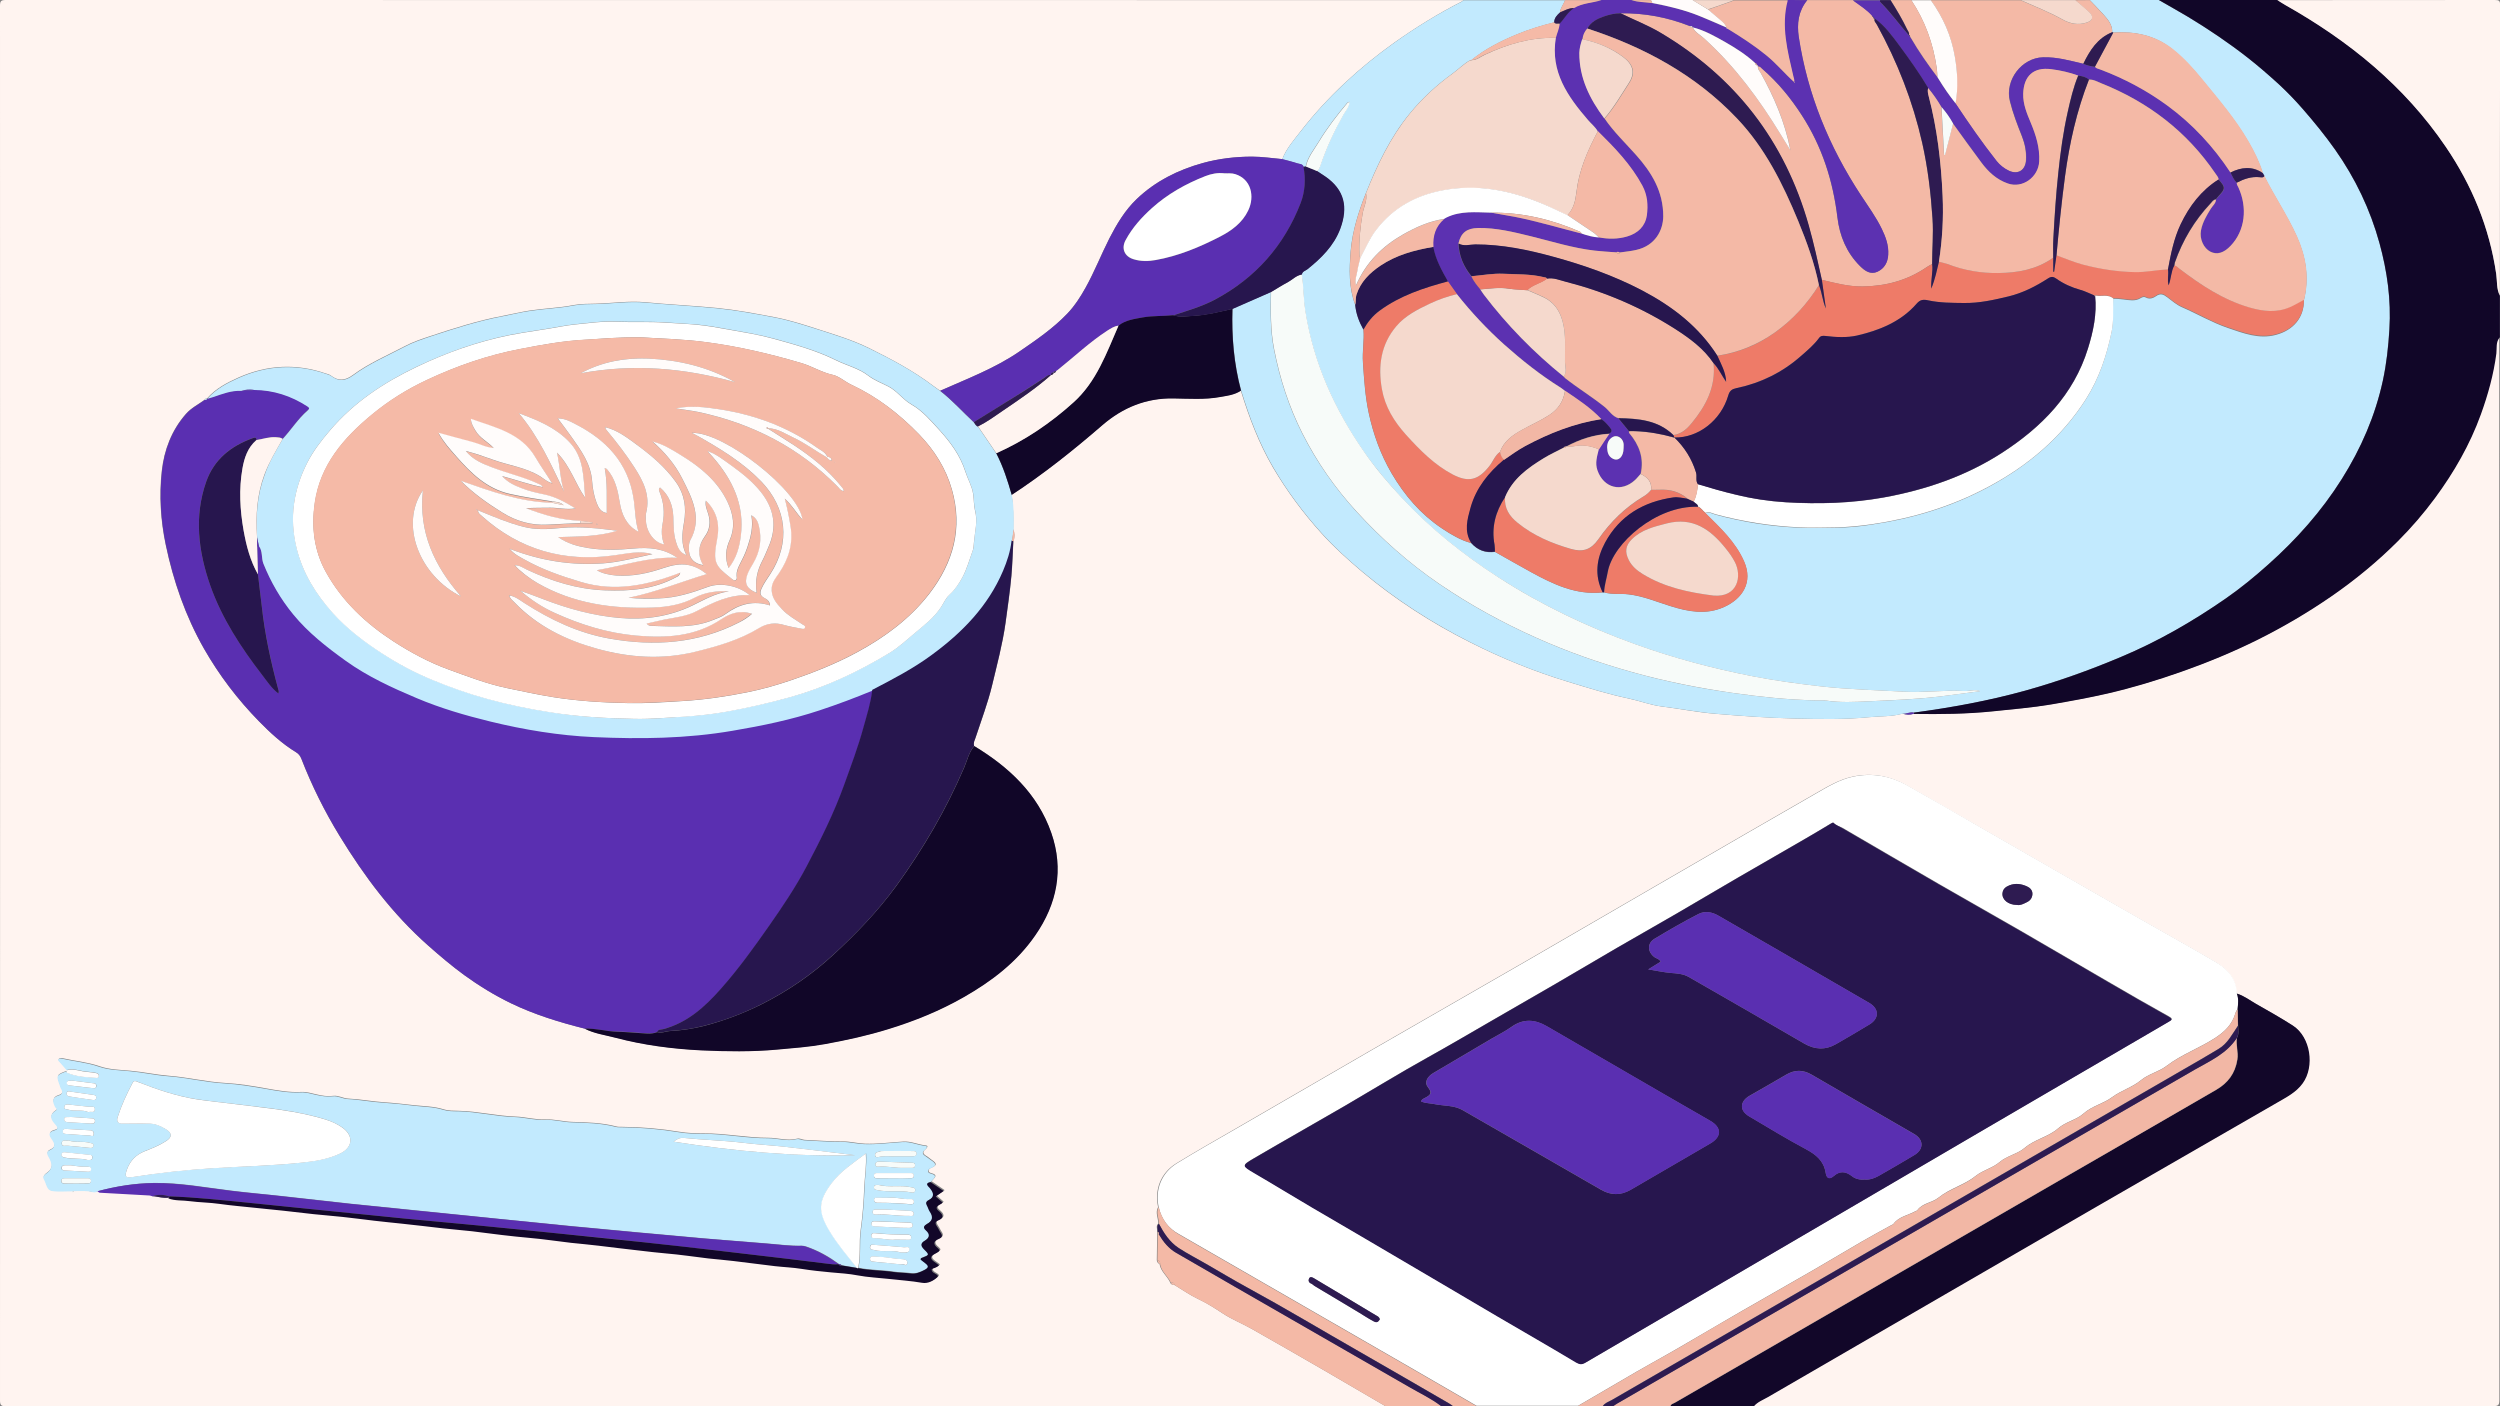<?xml version="1.0" encoding="utf-8"?>
<!-- Generator: Adobe Illustrator 27.2.0, SVG Export Plug-In . SVG Version: 6.00 Build 0)  -->
<svg version="1.1" id="Layer_1" xmlns="http://www.w3.org/2000/svg" xmlns:xlink="http://www.w3.org/1999/xlink" x="0px" y="0px"
	 viewBox="0 0 1920 1080" style="enable-background:new 0 0 1920 1080;" xml:space="preserve">
<rect x="0" y="0" width="1920" height="1080" fill="#808080" stroke="none"/>
<style type="text/css">
	.st0{fill:#FFF4F0;}
	.st1{fill:#C2EAFE;}
	.st2{fill:#FFFFFF;}
	.st3{fill:#110628;}
	.st4{fill:#120729;}
	.st5{fill:#F4B9A6;}
	.st6{fill:#5C31B1;}
	.st7{fill:#F2B7A5;}
	.st8{fill:#2E1B51;}
	.st9{fill:#FFFCFB;}
	.st10{fill:#F5D9CD;}
	.st11{fill:#5A2FB1;}
	.st12{fill:#27164E;}
	.st13{fill:#F5BAA7;}
	.st14{fill:#F7FBF9;}
	.st15{fill:#EE7B68;}
</style>
<g>
	<g>
		<path class="st0" d="M1064,1079.9c-353.1,0-706.3,0-1059.4,0.1c-3.7,0-4.6-0.8-4.6-4.6C0.1,718.5,0.1,361.5,0,4.6
			C0,0.8,0.8,0,4.6,0C377.7,0.1,750.9,0.1,1124,0.1c-0.5,0.4-1,0.9-1.6,1.2c-17.9,9.1-35,19.7-51.4,31.3
			c-27.2,19.4-51.5,41.7-72,68.1c-5.2,6.8-11.1,13.3-14.2,21.5c-7.7-0.7-15.5-1.9-23.3-1.9c-12.7,0-25.4,1.5-37.8,4.9
			c-19.1,5.3-36.5,14-50.8,27.7c-8.9,8.5-15.3,19.2-20.9,30.1c-6.4,12.5-11.5,25.6-18.3,37.9c-4,7.2-8.4,14-14.1,20
			c-10.9,11.4-23.9,20.3-36.8,29.1c-18.8,12.9-40.1,20.9-60.8,30.1c-1.8-1.2-3.5-2.5-5.3-3.8c-15.3-11.6-32.2-20.5-49.3-29
			c-12.8-6.3-26.8-10.5-40.5-14.9c-10.5-3.4-21.3-6.8-31.9-8.8c-14.7-2.8-29.4-5.6-44.5-7.1c-18.3-1.8-36.6-2.6-54.9-4.4
			c-12.6-1.2-25.2,0.8-37.8,1.1c-5.7,0.2-11.6,0-17.3,1.1c-11.1,2.2-22.5,2.5-33.7,4.2c-7,1.1-13.9,2.8-20.8,4.1
			c-19,3.6-37.4,9.5-55.8,15.6c-6.6,2.2-13.2,4.4-19.2,7.6c-13.5,7.1-27.7,13.1-40,22.2c-5.9,4.3-11,4.9-16.8,0.5
			c-1.1-0.9-2.7-1.3-4.1-1.7c-22.7-7.8-45-6.6-66.9,3.1c-8.9,4-17.6,8.5-24.2,16.1l0,0c-0.8,0-1.6,0.2-2,1.1
			c-4.8,3.5-10.3,6.2-14.3,10.8c-11,12.5-16.7,27.6-18.5,43.8c-2.1,18.9-0.9,38,3,56.6c5.8,27.9,15.1,54.7,29.3,79.7
			c11.7,20.5,25.8,39.1,42.3,55.9c8.6,8.8,17.8,17.3,28.5,23.8c2,1.2,3.2,2.8,4.1,5.1c8,20.6,17.8,40.3,29.3,59.1
			c19,31.1,40.6,60,68.1,84.3c9,7.9,18,15.6,27.6,22.6c11.3,8.2,23.3,15.5,35.8,21.6c18.1,8.8,37.2,14.6,56.6,19.5
			c7.4,3.8,15.7,4.8,23.6,6.9c21.6,5.7,43.7,8.6,65.8,9.7c19.5,0.9,39.1,1.3,58.7-0.6c12.2-1.1,24.4-2,36.5-4.2
			c16.5-3,32.9-6.5,49-11.6c20-6.2,39.3-14.1,57.5-24.4c21.4-12.2,40.7-26.9,55-47.5c16.8-24.3,22.2-50.7,12.3-78.8
			c-10.5-30-32.6-50.5-59.2-66.6c-0.8-2.8,0.9-5,1.7-7.5c4.2-12.8,9-25.5,12.2-38.6c3.8-16,8.1-31.9,10.4-48.3
			c1.7-12,3.4-24,4.5-36.1c0.8-8.9,1-17.8,1.5-26.7c1.1-3.1,1-6.3-0.2-9.4c0.1-8.8,0.3-17.5-1.3-26.2c24.6-16.1,47.6-34.4,69.7-53.6
			c15.6-13.6,33.6-20.8,54.4-20.5c12.1,0.2,24.2,1.1,36.1-1.1c5.5-1,11.1-1.6,15.9-4.9c6.3,20.5,13.8,40.4,24.7,59.1
			c10.7,18.1,23.1,34.9,37.1,50.4c9.6,10.7,20.4,20.4,31.5,29.8c25.5,21.4,53.2,39.2,82.8,54.1c24.2,12.2,49.4,22.5,75.5,30.4
			c15.4,4.7,30.7,9.5,46.4,12.8c8.5,1.8,16.8,5,25.3,6.1c13.8,1.7,27.4,4.5,41.4,5.6c20,1.7,40,3.1,60,3.6c19.3,0.4,38.6,0.9,57.8-1
			c8.5-0.9,17.2-0.3,25.6-2.7c2.8,0.9,5.6,1.1,8.4,0.1c20.3,0.3,40.6,0.1,60.9-2c14.9-1.6,29.9-2.7,44.7-5.3
			c14.5-2.5,29-5.1,43.3-8.4c19.1-4.4,37.8-10.1,56.3-16.6c20.2-7.1,40-15.2,59.1-24.8c19.6-9.8,38.5-20.9,56.6-33.4
			c18.2-12.6,35.2-26.7,50.8-42.2c10.3-10.2,19.8-21.3,28.5-33.1c14.6-19.9,26.8-41,35.2-64.2c5.5-15.2,9.8-30.7,11.9-46.8
			c0.5-4.1-0.6-8.9,2.7-12.5c0,272.1,0,544.2,0.1,816.4c0,3.7-0.8,4.6-4.6,4.6c-189.5-0.1-379-0.1-568.4-0.1c3-3.4,7.2-4.9,10.9-7.1
			c45.3-26.3,90.7-52.6,136.1-78.9c38.6-22.3,77.1-44.7,115.7-67c46.4-26.8,92.9-53.4,139.2-80.2c7.1-4.1,14.4-7.7,19.5-14.7
			c9.5-13,6.2-35.7-7.4-44.4c-9.2-5.9-18.8-11.3-28.3-16.7c-4.8-2.8-9.3-6.3-14.8-7.9c-0.3-11-6.7-18.4-15.4-23.6
			c-19.4-11.5-39.2-22.4-58.8-33.6c-19-10.9-38-21.8-57.1-32.7c-21.6-12.4-43.2-24.8-64.8-37.2c-19-10.9-38-21.9-57.1-32.7
			c-12.8-7.2-26.5-9.8-41.2-6.7c-11,2.3-20.3,8.2-29.8,13.6c-36.3,20.8-72.5,41.8-108.7,62.8c-37.4,21.6-74.7,43.4-112.1,65
			c-40,23.1-80.1,46-120.1,69.1c-33.8,19.5-67.6,39.1-101.3,58.7c-15.9,9.2-32,18.3-47.7,27.9c-11.9,7.3-16.8,20.2-13.9,33.6
			c-2.4,4.2,0.2,8.4,0.1,12.6c-2,1.8-0.6,4.1-0.9,6.1c0,0.7,0.1,1.3,0.1,2c-0.1,6.7-0.2,13.3-0.3,20c0.1,1.4,0.8,2.4,2.1,3
			c0.9,5.7,5.8,9.1,8.1,14c0.4,1.4,1.4,2,2.9,1.8c6.2,3.7,12.2,8,18.6,11c6.8,3.2,12.9,7.1,19.1,11.2c6.8,4.5,14.5,7.5,21.6,11.5
			c18.8,10.6,37.5,21.4,56.2,32.2C1033.1,1061.8,1048.5,1070.9,1064,1079.9z M130.1,919.7c5.3,2,11,1.3,16.4,2.1
			c7.6,1.1,15.4,1,22.9,2.1c9.1,1.3,18.2,2,27.2,3c7.2,0.8,14.3,1.4,21.5,2.2c7.9,0.9,15.9,1.9,23.8,2.7c7.3,0.8,14.6,1.3,22,2.1
			c8.1,0.9,16.1,2,24.2,2.9c7.1,0.8,14.3,1.5,21.5,2.3c10.5,1.2,21,2.5,31.6,3.6c7.3,0.8,14.6,1.3,22,2.2c7.7,0.9,15.4,2,23.2,2.9
			c7,0.8,14,1.6,21,2.2c10.7,0.9,21.3,2.6,32,3.8c7,0.8,14,1.3,21,2.2c10.6,1.4,21.3,2.5,32,3.8c6.5,0.8,12.9,1.5,19.5,2.1
			c11,1,22,2.6,33,3.9c6.5,0.8,13,1.3,19.5,2c10.5,1.3,21,2.7,31.5,3.9c6.8,0.8,13.7,1,20.5,2.1c7.5,1.2,15.1,2,22.7,2.7
			c6.8,0.7,13.7,1,20.4,2.3c7.9,1.5,15.9,1.8,23.8,2.7c8.6,1,17.2,1.6,25.7,3c4.6,0.8,8.8-1.7,11.5-4.2c2.3-2.1-3.4-2.7-4.1-5.2
			c-0.1-0.3-0.1-0.6-0.1-1c1.5-1.1,3.7-0.9,5.6-3.1c-2.2-1.9-5.9-3.6-6-5.5c-0.2-2.5,4-3.3,6-5.2c0.2-0.2,0.2-0.6,0.4-1
			c-0.4-0.4-0.7-1-1.2-1.4c-3.6-2.8-3.9-5.2,0.7-7.1c2.7-1.1,2.9-2.6,1.4-4.8c-1.1-1.6-1.8-3.5-3-5.1c-1.3-1.8-1.1-3.4,0.7-4.1
			c6-2.3,3.6-5.2,0.5-7.8c-2.1-1.8-1.4-3,0.3-4.1c1-0.7,2.4-0.9,3-2.1c-1.8-1.5-3.5-3-5.3-4.6c2.2-1.5,4.1-2.9,6.1-4.2
			c-3.5-2.4-6.8-4.6-10-6.8c1.4-2.3,6.1-4.7-0.7-6.4c-2.5-0.6-1.9-3.1,0.2-3.9c5.9-2.2,3.5-4.2,0.1-6.5c-1.2-0.8-2.3-1.9-3.6-2.6
			c-2.5-1.5-3.4-3-0.7-5.2c0.8-0.7,2.6-2.6,0.4-2.9c-6-0.6-11.6-3.4-17.5-3c-9.9,0.6-19.8,2-29.7,1.6c-5.6-0.2-11.2-1.8-16.7-1.7
			c-9.8,0.1-19.6-0.8-29.3-1.2c-2-0.1-3.8-1.5-5.9-0.9c-7.4,1.9-14.6-0.7-21.9-0.7c-16.7,0-33.2-3.5-50-3.4
			c-6.1,0-12.3-0.2-18.3-1.2c-14.6-2.4-29.2-3.7-44-3.8c-1.5,0-3.1,0.1-4.5-0.3c-11.1-2.9-22.6-3.2-33.9-3.5
			c-6.9-0.2-13.5-2.2-20.6-1.9c-7.7,0.4-15.4-2-23.1-2.2c-14.6-0.5-28.8-4.1-43.4-4.4c-3.8-0.1-8,0-11.8-1.2
			c-7.3-2.3-15-2.3-22.4-3.1c-7.8-0.9-15.6-1.8-23.4-2.3c-9.1-0.6-18.2-2.4-27.3-2.8c-4.1-0.2-7.5-2.6-11.6-2.1
			c-4.3,0.6-8.5-0.1-12.7-1.1c-3.9-0.9-7.8-2.1-11.7-1.9c-9.3,0.5-18.5-1.2-27.5-2.8c-10.3-1.9-20.6-3.5-30.9-4.1
			c-14.6-0.8-28.8-4.4-43.2-5.5c-10-0.8-19.8-3-29.8-3.9c-7.8-0.7-15.9-0.8-23.5-3.4c-9.4-3.3-19.4-4.1-29-6.3
			c-0.7-0.2-1.8,0.1-2.3,0.5c-0.7,0.8,0.2,1.4,0.7,2c1.9,2.1,3.7,4.2,5.5,6.3c0,0.3,0,0.6,0,0.9c-8.2,3-8.2,3-5,11.5
			c0.2,0.6,0.4,1.3,0.7,1.8c1.8,2.6,0.9,4.4-1.9,5.3c-5.5,1.6-4.5,5-2.6,8.8c0.4,0.8,2.2,1.7,0.4,2.8c-5.8,3.7-3.1,7.4,0.1,11
			c1.9,2.1,1.6,3.5-1.2,4.2c-4.2,1.1-4.6,3.2-2,6.6c2.3,3.1,3.6,6.4-1.5,8.6c-2.8,1.2-1.9,3.3-0.7,5.4c2.7,4.5,3.5,8.8-1.8,12.4
			c-1.4,1-3.2,2.5-1.9,4.6c1.9,3.1,1.9,8.2,6.2,8.9c5,0.8,10.2,0.3,15.2,0.3c0.2,0.4,0.3,0.8,0.5,1.2c0.2-0.4,0.3-0.8,0.5-1.2
			c3.8,0,7.5-0.2,11.3,0.1c2.5,0.2,5,1.8,7.5-0.1c0.5,0.3,1.1,0.9,1.6,0.9c11.9,0.7,23.9,1.4,35.8,2c1.7,0.1,3.2,0.2,4.8,0.8
			C121.4,919.1,125.7,920.6,130.1,919.7z"/>
		<path class="st1" d="M984.8,122.3c3.1-8.2,8.9-14.7,14.2-21.5c20.5-26.4,44.9-48.8,72-68.1c16.4-11.7,33.5-22.2,51.4-31.3
			c0.6-0.3,1-0.8,1.6-1.2c26,0,52,0,78,0c-1.2,3.2-3.6,5.8-3.9,9.4c-2.3,2.1-4.4,4.2-4.5,7.6c-9.6,2.4-19.1,5.3-28.3,9.1
			c-12.6,5.2-24.7,11.3-35.3,19.9l0,0c-0.3,0-0.6,0-1,0.1c-5,2.7-8.9,6.9-13.5,10.2c-12.3,8.9-23.4,19.1-33,30.9
			c-14.9,18.2-24.8,39.2-33.5,60.9c-5.7,14.4-10.4,29.2-11.7,44.6c-1.1,13.8-1.6,27.9,3.5,41.3c0.6,6.8,3,13.1,6.3,19
			c0.7,8.4-1,16.6-0.4,25.1c0.9,13.1,1.7,26.2,4.5,39.1c3.5,16.2,9.1,31.7,17.5,46.1c9.9,16.9,22.3,31.4,38.6,42.3
			c7,4.7,14.3,9.1,22.7,11.4c4.9,5.5,10.9,7.7,18.2,6.7c9.3,5.2,18.5,10.5,27.8,15.6c17.1,9.4,34.6,17.7,54.9,15.5
			c0.4,0,0.8,0,1.1,0c6.1,1.8,12.5,0.7,18.7,1.5c11.2,1.3,21.5,5.7,32.1,9c13.7,4.3,27.4,7,41.3,0.7c14-6.3,22.4-18.9,15.3-35
			c-6.6-15-18.3-25.8-29.6-37c2.7-1.4,5,0.3,7.5,1c21.2,5.8,42.7,9.2,64.7,10.1c9.5,0.4,18.9,0.1,28.3,0c9.2-0.1,18.3-1,27.2-2.4
			c31.3-4.6,61.2-13.6,89.2-28.6c30.6-16.4,56.4-38,75.2-67.5c10.1-15.9,15.9-33.3,19.7-51.6c1.8-8.6,0.9-17.2,1.3-25.7
			c2.6-0.1,5.2,0.2,7.8,0.5c4.3,0.5,9.1,1.6,13.1-0.9c1.6-1,3-1.3,4.2-0.6c3,1.7,5.9,0.3,7.8-1c3.5-2.5,5.8-1.3,8.6,0.8
			c3.7,2.8,7.3,5.9,11.4,7.7c11.8,5.1,22.9,11.7,35.2,15.9c12,4.1,24,8.8,36.9,5.3c13.5-3.6,21.7-13.4,21.5-26.7
			c4.1-16.9,1.6-33.1-5.5-48.8c-7.2-16-17.2-30.6-25-46.3c-0.4-0.7-0.7-1.4-1.1-2c-2.6-8.7-6.6-16.7-11.1-24.4
			c-9.9-17.1-22.7-32-35.1-47.2c-7-8.6-14.5-16.9-23.2-23.8C1655.2,27,1639.6,24,1623,25c-0.3-0.1-0.6-0.2-0.8-0.4
			c0.1-5.4-3-9.3-6.4-13.1c-3.5-3.9-7.2-7.7-10.9-11.5c17.7,0,35.3,0,53,0c7.5,4.3,15,8.5,22.4,12.9c15.9,9.6,31.3,20,46,31.5
			c8.3,6.5,16.4,13.5,24.1,20.6c6.3,5.8,12.3,12,17.9,18.5c8.8,10.1,17.3,20.5,25,31.4c15.5,22,27,46.1,34.1,71.9
			c5.9,21.5,9,43.5,7.6,66.1c-0.8,13.3-2.2,26.3-5,39.3c-5.9,27.2-16.7,52.1-31.5,75.6c-15.6,24.8-34.8,46.3-56.6,65.8
			c-10.4,9.3-21.2,18.1-32.5,26c-25.4,17.7-52.1,33.1-80.7,45c-23.9,10-48.3,18.8-73.3,25.8c-28.2,7.9-56.8,13.1-85.7,16.9
			c-2.9-0.9-5.5,1.2-8.4,0.8c-8.4,2.4-17.1,1.8-25.6,2.7c-19.2,1.9-38.6,1.5-57.8,1c-20-0.4-40-1.9-60-3.6
			c-13.9-1.2-27.6-3.9-41.4-5.6c-8.6-1-16.8-4.3-25.3-6.1c-15.7-3.3-31.1-8.1-46.4-12.8c-26.1-7.9-51.3-18.1-75.5-30.4
			c-29.5-14.9-57.3-32.8-82.8-54.1c-11.1-9.3-21.9-19.1-31.5-29.8c-14-15.5-26.5-32.3-37.1-50.4c-10.9-18.6-18.4-38.6-24.7-59.1
			c-5.5-20.6-7.3-41.6-6.6-62.8c9.8-4.3,19.6-8.6,29.4-12.9c-0.3,14.8-0.5,29.6,2.4,44.2c4.4,22.4,11.4,44.1,21.7,64.5
			c11.1,21.9,25.1,41.9,41.6,60c19,20.8,40,39.4,63.3,55.4c23.7,16.2,48.7,29.9,74.9,41.6c23.7,10.6,48.1,19.2,73.1,26.2
			c25.6,7.2,51.5,12.4,77.8,16.1c21,3,42.1,5.2,63.3,5.7c2.8,0.1,5.7-0.2,8.5,0.2c10.8,1.6,21.6,1,32.4,0.5
			c18.5-0.8,37.1-1.5,55.5-3.8c10.1-1.2,20.2-2.7,30.3-4c-4.2-1.6-8.3,0.1-12.3-0.1c-15.4-0.9-30.8,1.4-46.3,0.5
			c-21.7-1.2-43.4-1.7-65-4.2c-17.1-2-34.2-4.3-51.1-7.6c-30.6-6-60.8-14-90.2-24.6c-36.9-13.3-72.1-30.1-105.1-51.3
			c-27.3-17.6-52.6-37.7-74.7-61.6c-10.2-11-19.8-22.4-28.4-34.6c-22.8-32.8-39-68.4-45.3-108.2c-1.5-9.5-1.4-18.9-2.7-28.3
			c0.4-2.4,2.7-2.8,4.1-3.9c10.8-8.6,20.6-18.2,25.4-31.3c6-16.2,3.5-29.7-11.6-40.1c-2-1.4-4.1-2.7-6.2-4.1c1.5-1,1.9-2.6,2.5-4.2
			c4.7-13.7,10.7-26.7,17.8-39.3c1.7-2.9,4.3-5.6,4.6-9.8c-0.9,0.5-1.5,0.6-1.7,0.9c-8,9.5-15.6,19.4-22,30
			c-3.6,6-8.4,11.5-9.8,18.8c-0.6,0.1-1.3,0.1-1.9,0.2c-0.7-2.2-2.9-2-4.5-2.5C992.7,124.3,988.8,123.3,984.8,122.3z M1038,76.1
			c0.1-0.1,0.2-0.3,0.2-0.4C1038.1,75.8,1038.1,76,1038,76.1c-0.1,0.2-0.1,0.3-0.2,0.4C1037.8,76.4,1037.9,76.2,1038,76.1z"/>
		<path class="st2" d="M889.9,927.1c-2.9-13.3,2-26.2,13.9-33.6c15.7-9.7,31.8-18.7,47.7-27.9c33.8-19.6,67.5-39.2,101.3-58.7
			c40-23.1,80.1-46,120.1-69.1c37.4-21.6,74.7-43.3,112.1-65c36.2-21,72.4-42,108.7-62.8c9.5-5.4,18.7-11.3,29.8-13.6
			c14.7-3,28.3-0.5,41.2,6.7c19.1,10.7,38.1,21.7,57.1,32.7c21.6,12.4,43.2,24.8,64.8,37.2c19,10.9,38,21.8,57.1,32.7
			c19.6,11.2,39.4,22.1,58.8,33.6c8.7,5.2,15.1,12.6,15.4,23.6c1.5,3.9,0.9,7.9,0.6,11.8c-0.5,1-1.3,2-1.6,3.1
			c-2.5,9.1-8.6,14.8-16.3,19.7c-11.9,7.6-25.3,12.4-36.6,21c-6,4.6-13.7,6.1-19.8,11.1c-6.5,5.4-15.3,7.9-22.1,13
			c-6.9,5.1-15.4,6.7-22,12.6c-5.5,4.9-13.6,6.2-19.5,11.4c-7.5,6.5-17.9,8.3-25.6,14.9c-5.6,4.8-13.5,6-19.4,11
			c-5.2,4.5-12.5,6-18.3,10.6c-8.6,6.9-19.9,9.6-28.6,16.7c-4.9,3.9-12.1,4-16.2,9.6c-0.4,0.5-1.2,0.6-1.7,0.9
			c-5.6,3.1-12.5,4-16.6,9.6c-0.4,0.5-1.1,0.7-1.7,1c-7.5,4.2-15.1,8.2-22.5,12.5c-16.7,9.7-33.2,19.7-50,29.2
			c-14.1,8-28.1,16-42.1,24.1c-13.8,8-27.7,16.1-41.5,24.2c-13,7.7-26.4,15-39.5,22.5c-15,8.7-29.9,17.5-44.9,26.2c-26,0-52,0-78,0
			c-17.1-9.9-34.2-19.8-51.3-29.7c-59.1-34-118.1-68.1-177.2-102.1C897.2,943.4,892.1,936.4,889.9,927.1z M1407.8,631.7
			c-0.8,0.4-1.4,0.6-2,0.9c-6.5,3.9-13,7.8-19.6,11.6c-17.2,10-34.4,19.9-51.6,29.8c-15.5,9-30.9,18.2-46.4,27.2
			c-15.5,9-31.1,17.8-46.6,26.8c-15.5,9-30.9,18.2-46.4,27.2c-17.2,10-34.4,19.9-51.6,29.8c-15.6,9-31.1,18.2-46.9,26.9
			c-21.4,11.9-42.2,24.7-63.3,37c-23.4,13.6-47,26.9-70.4,40.6c-9.4,5.5-9.1,5.6,0.6,11.3c14.8,8.7,29.4,17.6,44.2,26.3
			c13.5,8,27.1,15.9,40.7,23.8c18.8,11,37.5,22.1,56.3,33.1c15.2,8.9,30.3,17.9,45.5,26.8c20.2,11.8,40.4,23.4,60.4,35.4
			c2.6,1.6,4.4,1.7,6.7,0.3c35.4-20.7,70.7-41.3,106.1-62c43.6-25.5,87.2-51,130.8-76.5c43.2-25.2,86.3-50.5,129.5-75.7
			c27.1-15.8,54.2-31.7,81.4-47.5c2.7-1.6,4.3-2.2,0.3-4.4c-15.7-8.7-31.2-17.7-46.7-26.7c-22.4-13-44.6-26-67-39
			c-21-12.1-42.1-24-63.1-36.1c-24.6-14.2-49.1-28.6-73.7-42.9C1412.5,634.6,1409.8,633.7,1407.8,631.7z M1059.7,1013.3
			c-0.4-2.2-2.1-2.6-3.3-3.3c-15.7-9.4-31.4-18.8-47.1-28.2c-1.4-0.8-3-1.6-3.9,0c-0.7,1.4-0.5,3.2,1.6,4c0.9,0.3,1.5,1.2,2.4,1.7
			c11.4,6.9,22.9,13.7,34.4,20.6c3.5,2.1,6.9,4.4,10.5,6.3c1.1,0.6,2.6,1.6,4.1,0.5C1059,1014.4,1059.4,1013.7,1059.7,1013.3z
			 M1549.1,695c2.6,0.5,5-0.9,7.5-2.1c2.6-1.2,4.1-3.3,4.3-6.1c0.2-3.1-1.9-5.1-4.3-6.1c-4.2-1.8-8.7-2.6-13.3-0.8
			c-2.9,1.1-5,2.7-5.4,6.1C1537.4,690.9,1542.3,694.9,1549.1,695z"/>
		<path class="st3" d="M1469.8,547.3c28.9-3.9,57.5-9.1,85.7-16.9c25.1-7,49.4-15.7,73.3-25.8c28.6-12,55.3-27.4,80.7-45
			c11.4-7.9,22.1-16.7,32.5-26c21.8-19.4,41-41,56.6-65.8c14.7-23.4,25.6-48.4,31.5-75.6c2.8-13,4.2-26,5-39.3
			c1.4-22.6-1.7-44.6-7.6-66.1c-7.1-25.9-18.6-49.9-34.1-71.9c-7.7-10.9-16.2-21.3-25-31.4c-5.7-6.5-11.7-12.7-17.9-18.5
			c-7.8-7.1-15.8-14.1-24.1-20.6c-14.7-11.5-30.1-21.9-46-31.5c-7.4-4.4-14.9-8.6-22.4-12.9c30.3,0,60.7,0,91,0
			c2.1,1.3,4.1,2.7,6.3,3.9c48.7,27.5,91.3,62,123,108.7c20.2,29.7,33.6,62.1,38.8,97.8c0.8,5.5,0.1,11.4,2.8,16.6
			c0,10.7,0,21.3,0,32c-3.3,3.6-2.2,8.4-2.7,12.5c-2.1,16.1-6.4,31.6-11.9,46.8c-8.4,23.2-20.6,44.4-35.2,64.2
			c-8.7,11.8-18.2,22.8-28.5,33.1c-15.6,15.6-32.6,29.6-50.8,42.2c-18.1,12.5-37,23.6-56.6,33.4c-19.1,9.5-38.9,17.7-59.1,24.8
			c-18.5,6.5-37.3,12.2-56.3,16.6c-14.3,3.3-28.8,5.9-43.3,8.4c-14.8,2.5-29.8,3.7-44.7,5.3c-20.3,2.1-40.6,2.3-60.9,2
			C1470,547.9,1470,547.6,1469.8,547.3z"/>
		<path class="st4" d="M1718.5,774.9c0.4-4,0.9-8-0.6-11.8c5.5,1.6,9.9,5.1,14.8,7.9c9.5,5.4,19.1,10.8,28.3,16.7
			c13.6,8.8,16.9,31.4,7.4,44.4c-5.1,7-12.5,10.6-19.5,14.7c-46.4,26.8-92.8,53.4-139.2,80.2c-38.6,22.3-77.1,44.6-115.7,67
			c-45.4,26.3-90.7,52.6-136.1,78.9c-3.8,2.2-8,3.7-10.9,7.1c-21.3,0-42.7,0-64,0c0.4-1.8,2.1-1.9,3.3-2.6
			c101.2-58.5,202.4-117,303.6-175.5c37.4-21.6,74.9-43.2,112.3-64.9c8.8-5.1,14.5-12.4,16.2-23.2c0.9-5.8-1.2-11.1-0.4-16.6
			c1.7-3,1-6.2,0.9-9.4C1718.7,783.5,1718.6,779.2,1718.5,774.9z"/>
		<path class="st5" d="M1388,0.1c11.7,0,23.3,0,35,0c5.2,3.8,10.7,7.1,14.9,12c0.1,0.6,0.3,1.1,1,1.1l-0.1-0.1c0,0.7-0.2,1.5,1,1.1
			c0,0-0.1-0.1-0.1-0.1c-0.8,2.1,0.9,3.3,1.7,4.8c15.8,28.7,27.6,58.9,34.8,90.8c4.3,19.1,6.6,38.5,7.9,58.1
			c0.8,11.8-0.3,23.3-0.3,35c-1.3,0.7-2.7,1.3-3.9,2.2c-14.9,10.3-31.6,14.8-49.6,15c-10.7,0.1-21-2.6-31.2-5.1
			c-3.1-14.1-6.2-28.2-10.2-42c-18.3-64.5-56.3-113.7-114-147.9c-9.7-5.8-20.3-9.8-30.4-14.8c18.4-0.3,36.2,3.1,53.3,9.9
			c0.5,0.8,1.2,1,2.1,1l0,0c2.1,4,6.1,6,9.3,8.8c23.4,21.4,42,46.5,58.4,73.4c2.5,4.1,5,8.2,7.5,12.2c-4.1-21.4-12.5-41-23-59.7
			c-0.9-1.5-2.4-2.9-1.8-4.9c1.5,0,2.3,1.3,3.2,2.1c11.9,10.3,21.8,22.4,30.3,35.6c15.5,23.9,23.9,50.3,27.3,78.5
			c1.7,14.1,7,27,17.4,37.3c3.7,3.7,7.9,6.8,13.3,4.3c5.3-2.4,8-7.1,8.3-13.2c0.4-7.1-1.9-13.4-4.9-19.6
			c-4.5-9.3-10.6-17.7-16.3-26.3c-24.3-37.1-40.8-77.3-47.5-121.2C1379.9,18.2,1381.1,8.5,1388,0.1z"/>
		<path class="st6" d="M1388,0.1c-6.9,8.4-8,18.1-6.5,28.3c6.7,44,23.2,84.1,47.5,121.2c5.6,8.6,11.8,17,16.3,26.3
			c3,6.2,5.3,12.5,4.9,19.6c-0.3,6.1-3,10.7-8.3,13.2c-5.3,2.4-9.6-0.7-13.3-4.3c-10.4-10.3-15.7-23.2-17.4-37.3
			c-3.4-28.2-11.8-54.5-27.3-78.5c-8.5-13.2-18.4-25.3-30.3-35.6c-1-0.8-1.7-2.1-3.2-2.1c0,0-0.1,0.1-0.1,0.1c0.1-0.7-0.4-1-1-1.1
			l0.1,0.1c0-0.9-0.6-1.4-1.4-1.6c-6.9-6.3-14.7-11.3-22.7-15.9c-8-4.6-16-9.2-25.1-11.4c0,0,0,0,0,0c-0.3-1.1-1.3-0.9-2.1-1
			c-17.1-6.8-34.9-10.1-53.3-9.9c-4.5,0-8.9,1-13.1,2.5c-5.1,1.8-9.8,4.2-12.5,9.2c-2.1,2.3-3.4,5.1-3.9,8.2
			c-1.2,3.4-2.2,6.9-2.2,10.6c-0.1,19.3,8,35.4,19.2,50.4c7,10.2,15.9,18.7,24.1,27.9c12,13.4,21,28,20.9,47.1
			c0,11-6.3,22.5-20.5,25.8c-4.2,1-8.5,1.3-12.8,2c-0.9-0.5-1.8-0.6-2.8-0.1c-5.5-0.4-10.9-0.6-16.4-1.3c-16.7-1.9-32.7-7-49-11
			c-13.4-3.3-26.7-6.6-40.7-6.4c-8.8,0.2-13.2,3.7-15.1,12c0.4,9.5,4,17.8,9.9,25.1c1.7,3.7,4.3,6.9,6.9,10c0.9,1.4,1.8,2.8,2.8,4.1
			c17.8,23.4,38.3,44.3,61.2,62.8c0.4,0.5,0.8,1.1,1.3,1.5c9.8,7.6,20.5,14.2,30.2,22c3.5,2.8,5.8,7.2,10.5,8.6
			c2.7,3.3,5.4,6.6,8.1,9.9c0.1,0.5,0,1.1,0.2,1.4c7.7,9.2,11.5,19.4,8.8,31.4c-1.4,1.6-2.7,3.3-4.3,4.7c-10.5,9.7-24,6.1-28.8-7.3
			c-2.1-5.8-0.3-11,1-16.4c2.6-4,5.2-7.9,7.9-11.9c2.7-1.2,2.1-3,0.6-4.7c-2-2.4-4-4.8-6.7-6.5c-8.2-8.6-18-15.2-27.9-21.8
			c-1.1-0.8-2.1-1.7-3.2-2.4c-15.6-9.8-29.9-21.2-43.6-33.3c-13.2-11.8-25.3-24.7-36.2-38.6c-2.3-3.3-4.7-6.5-7-9.8
			c-4.6-8.4-9.5-16.8-11.1-26.4c-0.6-8.5,1.7-15.9,8.3-21.5c0.5-0.3,1.1-0.7,1.7-1c11-5.4,22.7-4,34.3-3.8c6,1.1,12,2.1,18,3.2
			c17.4,3.4,34.4,8.5,51.6,12.9c4.3,1.5,8.7,2.7,13.2,3c7.3,1.3,14.5,1.4,21.7-0.7c8.2-2.4,13.9-7.8,15.1-16.2
			c1.1-7.7,0.5-15.5-3.4-22.8c-8.7-16.2-21.3-29.1-34.2-41.9c-1.9-3.4-5-5.7-7.4-8.6c-15.7-18.1-29.1-37.2-24.8-63.2
			c0.9-3.7,2.7-7.1,3-10.9c3.7-3.9,6.2-8.9,10.9-11.9c6.5-3.8,14.2-3.9,21.2-6.1c7.7,0,15.3,0,23,0c5.2,1.6,10.6,1.5,16,2.3
			c12.7,2.4,25.1,5.3,37.1,10.3c6.7,2.8,13.3,5.7,19.9,8.5c0,0-0.1-0.1-0.1-0.1c-0.1,0.8,0.6,0.9,1.1,1
			c10.3,6.3,20.5,12.9,29.9,20.6c7.6,6.2,13.8,13.8,21.1,20.3c0.1,0.3-0.1,1.1,0.6,0.4c-0.2-0.1-0.4-0.2-0.7-0.4
			c0.4-1.7-0.3-3.2-0.7-4.8c-4.4-19.2-9.6-38.3-4.3-58.2C1378,0.1,1383,0.1,1388,0.1z M1246.9,344.2c0-1.3,0.2-2.7,0-4
			c-0.8-4.1-5-6.5-8.2-4.6c-3.1,1.7-4.4,4.6-4.3,8.2c0.1,3.6,0.9,6.7,4.4,8.5C1243.1,354.5,1247,350.7,1246.9,344.2z"/>
		<path class="st0" d="M1919.9,227.1c-2.7-5.2-2-11.1-2.8-16.6c-5.2-35.7-18.6-68.1-38.8-97.8c-31.7-46.7-74.3-81.2-123-108.7
			c-2.1-1.2-4.2-2.6-6.3-3.9c55.7,0,111.3,0,167-0.1c3.4,0,4.1,0.7,4.1,4.1C1919.9,78.4,1919.9,152.7,1919.9,227.1z"/>
		<path class="st7" d="M1717.8,797.1c-0.8,5.5,1.3,10.8,0.4,16.6c-1.7,10.8-7.3,18-16.2,23.2c-37.4,21.8-74.8,43.3-112.3,64.9
			c-101.2,58.5-202.4,117-303.6,175.5c-1.2,0.7-2.9,0.9-3.3,2.6c-14.7,0-29.3,0-44,0c1-0.6,1.9-1.4,2.9-1.9
			c27.5-15.9,55-31.8,82.5-47.7c120.4-69.6,240.8-139.2,361.2-208.8C1697.3,814.6,1710,809.1,1717.8,797.1z"/>
		<path class="st5" d="M1604.9,0.1c3.6,3.8,7.4,7.6,10.9,11.5c3.3,3.7,6.5,7.6,6.4,13.1c-11.4,4.5-17.2,14-22.3,24.3
			c-10.2-2.4-20.2-5.3-30.9-5c-16.5,0.5-29.4,17.5-25.5,33.6c2.3,9.3,5.7,18.1,9.2,26.9c2.4,6,3.6,12.1,3.2,18.5
			c-0.4,7.7-6.2,11.3-13.2,8.1c-3.7-1.7-6.9-4.2-9.4-7.4c-11.2-14.3-21.5-29.2-31.6-44.3c2.1-12.1,1.6-24.2-0.5-36.1
			c-2.7-15.8-9-30.2-18.4-43.1c23,0,46,0,69,0c10.7,4.7,21.6,9,31.9,14.7c5.9,3.3,12.4,4.8,19.1,2.4c4.5-1.6,5.2-4.4,1.8-7.7
			c-3.4-3.3-7.2-6.3-10.8-9.4C1597.6,0.1,1601.3,0.1,1604.9,0.1z"/>
		<path class="st6" d="M1501.9,79.4c10,15.1,20.3,30,31.6,44.3c2.5,3.1,5.7,5.6,9.4,7.4c7,3.3,12.7-0.4,13.2-8.1
			c0.4-6.5-0.9-12.5-3.2-18.5c-3.5-8.8-6.9-17.6-9.2-26.9c-4-16.1,9-33.2,25.5-33.6c10.7-0.3,20.7,2.6,30.9,5
			c2.9,1.2,5.8,2.1,8.9,2.3c1,1.3,2.5,1.5,3.9,2c18.5,6.9,35.7,16,51.6,27.7c19.4,14.2,35.4,31.5,48.6,51.5c1.3,2.7,2.4,5.6,4.8,7.7
			c-0.1,1.4,0.7,2.5,1.3,3.7c7,15.3,5.3,33.1-6.1,44.9c-5.3,5.5-10.5,6.9-15.5,4.4c-5.2-2.6-8.4-9.8-7.2-16.2
			c1.2-6.2,4.3-11.4,7.5-16.7c1.5-2.3,3.9-4.1,4.1-7.2c0.7-0.9,1.4-1.8,2.2-2.6c5.2-5.5,5.2-6.6-0.2-12.6c-0.2-1.9-1.6-3.3-2.6-4.8
			c-22-32.2-51.6-54.8-87.6-69.2c-3-1.2-6-3.1-9.5-2.8c-2.4-2-5.2-2.7-8.2-3c-6.7-2.5-13.7-4.1-20.8-4.9c-13.5-1.7-21,5.2-21.4,18.9
			c-0.2,8.1,2.9,15.3,5.9,22.5c3.9,9.4,7,18.8,6.4,29.4c-0.6,12.1-12.7,21-24.1,17c-8.7-3.1-15-9-20.4-16.2
			c-7.3-9.9-14.4-19.9-21.7-29.8c-2.6-4.5-5.5-8.8-9-12.7c-3-5.2-6.3-10-10.2-14.6c-6.8-11.4-14.5-22.2-22.4-32.9
			c-5.5-7.4-10.9-15.1-18.7-20.5c0,0,0.1,0.1,0.1,0.1c-0.3-0.4-0.7-0.7-1-1.1c0,0,0.1,0.1,0.1,0.1c-0.3-0.4-0.7-0.7-1-1.1
			c-4.3-4.9-9.8-8.2-14.9-12c7,0,14,0,21,0c0,0.5-0.1,1.2,0.1,1.4c7.9,8,14.5,17.1,22,25.6c0,0-0.1-0.1-0.1-0.1
			c0.3,0.4,0.7,0.7,1,1.1c0,0-0.1-0.1-0.1-0.1c0.2,0.3,0.4,0.6,0.6,0.9c6.1,10.6,13.1,20.5,20.4,30.2c0,0,0-0.1,0-0.1
			c0.3,0.4,0.5,0.9,0.8,1.3C1492.7,67,1497,73.3,1501.9,79.4z"/>
		<path class="st7" d="M1718.5,774.9c0.1,4.3,0.2,8.5,0.2,12.8c-4.4,6.4-7.9,13.6-14.9,17.8c-4.3,2.6-8.6,5.2-13,7.7
			c-151,87.3-302.1,174.6-453.1,262c-2.4,1.4-5.2,2.2-6.8,4.6c-6.3,0-12.7,0-19,0c15-8.7,29.9-17.5,44.9-26.2
			c13.1-7.6,26.5-14.8,39.5-22.5c13.8-8.2,27.6-16.2,41.5-24.2c14-8.1,28-16.1,42.1-24.1c16.8-9.5,33.3-19.5,50-29.2
			c7.4-4.3,15-8.4,22.5-12.5c0.6-0.3,1.3-0.5,1.7-1c4.1-5.6,11-6.5,16.6-9.6c0.6-0.3,1.4-0.5,1.7-0.9c4.1-5.5,11.3-5.6,16.2-9.6
			c8.8-7,20.1-9.7,28.6-16.7c5.7-4.6,13-6.1,18.3-10.6c5.9-5.1,13.8-6.2,19.4-11c7.7-6.6,18.2-8.4,25.6-14.9c6-5.2,14-6.5,19.5-11.4
			c6.6-5.9,15.1-7.5,22-12.6c6.8-5.1,15.6-7.6,22.1-13c6.1-5,13.8-6.5,19.8-11.1c11.3-8.6,24.7-13.4,36.6-21
			c7.7-4.9,13.9-10.7,16.3-19.7C1717.3,776.9,1718,775.9,1718.5,774.9z"/>
		<path class="st5" d="M899.1,984.9c-2.3-4.9-7.2-8.3-8.1-14c0-1.5,0-2.9-2.1-3c0.1-6.7,0.2-13.3,0.3-20c0.3,0,0.5,0,0.8,0
			c3.4,5.7,7.4,10.8,13.3,14.2c15,8.6,30,17.3,45,26c44.8,25.8,89.6,51.5,134.4,77.3c8.1,4.7,16.7,8.7,24.2,14.5
			c-14.3,0-28.7,0-43,0c-15.5-9-30.9-18.1-46.4-27.1c-18.7-10.8-37.4-21.6-56.2-32.2c-7.1-4-14.8-7.1-21.6-11.5
			c-6.2-4.1-12.4-8-19.1-11.2c-6.5-3.1-12.5-7.3-18.6-11C901.8,984.9,900.5,984.9,899.1,984.9z"/>
		<path class="st8" d="M1231,1079.9c1.6-2.5,4.5-3.3,6.8-4.6c151-87.4,302-174.7,453.1-262c4.4-2.5,8.6-5.2,13-7.7
			c7.1-4.2,10.5-11.4,14.9-17.8c0,3.2,0.8,6.4-0.9,9.4c-7.8,12-20.5,17.6-32.3,24.3c-120.4,69.6-240.8,139.2-361.2,208.8
			c-27.5,15.9-55,31.8-82.5,47.7c-1,0.6-1.9,1.3-2.9,1.9C1236.3,1079.9,1233.6,1079.9,1231,1079.9z"/>
		<path class="st5" d="M889.9,927.1c2.2,9.2,7.3,16.2,15.5,21c59.1,34,118.1,68.1,177.2,102.1c17.1,9.9,34.2,19.8,51.3,29.7
			c-6,0-12,0-18,0c-0.9-0.7-1.8-1.4-2.8-2c-23-13.3-46-26.7-69.1-39.9c-28.7-16.4-57-33.4-86-49.2c-10.7-5.8-21.2-12.2-31.7-18.2
			c-7.1-4.1-14.3-7.8-21.1-12.2c-7-4.5-11.4-11.4-15.2-18.7C890.2,935.5,887.5,931.3,889.9,927.1z"/>
		<path class="st5" d="M1378,63.1c-7.3-6.5-13.5-14.1-21.1-20.3c-9.4-7.7-19.5-14.3-29.9-20.6c-0.4-0.3-0.8-0.7-1.1-1
			c0,0,0.1,0.1,0.1,0.1c-0.6-1.9-1.9-3.4-3.4-4.7c-3.6-3.1-7.2-6.2-10.8-9.2c6.7-2.4,13.5-4.8,20.2-7.1c13.7,0,27.3,0,41,0
			c-5.3,19.9-0.1,39,4.3,58.2C1377.6,59.9,1378.3,61.4,1378,63.1L1378,63.1z"/>
		<path class="st8" d="M890,939.8c3.8,7.2,8.3,14.1,15.2,18.7c6.8,4.4,14.1,8.2,21.1,12.2c10.6,6.1,21,12.4,31.7,18.2
			c29,15.8,57.3,32.8,86,49.2c23.1,13.2,46.1,26.6,69.1,39.9c1,0.6,1.9,1.3,2.8,2c-3,0-6,0-9,0c-7.5-5.8-16.1-9.8-24.2-14.5
			c-44.8-25.8-89.6-51.5-134.4-77.3c-15-8.6-30-17.3-45-26c-5.9-3.4-9.9-8.5-13.3-14.2c-0.1-0.8,0-1.6-0.9-2
			C889.3,943.9,888,941.6,890,939.8z"/>
		<path class="st9" d="M1501.9,79.4c-4.8-6-9.2-12.4-13.2-19c-0.3-0.4-0.5-0.9-0.8-1.3c0,0,0,0.1,0,0.1c-0.1-2.3-0.1-4.6-0.5-6.9
			c-2.7-18.8-9-36.3-19.5-52.1c5,0,10,0,15,0c9.4,13,15.7,27.3,18.4,43.1C1503.4,55.2,1504,67.3,1501.9,79.4z"/>
		<path class="st5" d="M1467.9,0.1c10.6,15.9,16.8,33.3,19.5,52.1c0.3,2.3,0.3,4.6,0.5,6.9c-7.3-9.7-14.3-19.7-20.4-30.2
			c-0.2-0.3-0.4-0.6-0.6-0.9c0,0,0.1,0.1,0.1,0.1c-0.1-0.6-0.1-1.3-1-1.1c0,0,0.1,0.1,0.1,0.1c0.6-1.8-0.7-3.1-1.4-4.6
			c-3.7-7.8-8.1-15.1-12.7-22.4C1457.3,0.1,1462.6,0.1,1467.9,0.1z"/>
		<path class="st10" d="M1593.9,0.1c3.6,3.1,7.4,6.1,10.8,9.4c3.4,3.3,2.7,6.1-1.8,7.7c-6.7,2.4-13.3,0.9-19.1-2.4
			c-10.3-5.7-21.2-10-31.9-14.7C1565.9,0.1,1579.9,0.1,1593.9,0.1z"/>
		<path class="st9" d="M1311.7,7.2c3.6,3.1,7.2,6.2,10.8,9.2c1.5,1.3,2.8,2.7,3.4,4.7c-6.6-2.9-13.3-5.8-19.9-8.5
			c-11.9-4.9-24.4-7.9-37.1-10.3c-0.3-0.8-0.6-1.5-1-2.3c10.7,0,21.3,0,32,0C1303.9,2.5,1307.8,4.9,1311.7,7.2z"/>
		<path class="st8" d="M1451.9,0.1c4.6,7.3,9,14.6,12.7,22.4c0.7,1.4,2,2.7,1.4,4.6c-7.4-8.4-14-17.6-22-25.6
			c-0.3-0.3-0.1-0.9-0.1-1.4C1446.6,0.1,1449.3,0.1,1451.9,0.1z"/>
		<path class="st7" d="M1230,0.1c-7,2.2-14.6,2.2-21.2,6.1c-3.9-0.1-7.2,1.8-10.7,3.3c0.3-3.6,2.7-6.2,3.9-9.4
			C1211.3,0.1,1220.6,0.1,1230,0.1z"/>
		<path class="st10" d="M1311.7,7.2c-3.9-2.4-7.8-4.8-11.8-7.1c10.7,0,21.3,0,32,0C1325.2,2.5,1318.5,4.9,1311.7,7.2z"/>
		<path class="st7" d="M1268,0.1c0.3,0.8,0.6,1.5,1,2.3c-5.3-0.8-10.8-0.6-16-2.3C1258,0.1,1263,0.1,1268,0.1z"/>
		<path class="st11" d="M449,790c-19.4-4.9-38.6-10.8-56.6-19.5c-12.6-6.1-24.5-13.4-35.8-21.6c-9.6-7-18.7-14.7-27.6-22.6
			c-27.5-24.3-49.1-53.2-68.1-84.3c-11.5-18.8-21.3-38.5-29.3-59.1c-0.9-2.3-2.1-3.9-4.1-5.1c-10.7-6.5-19.9-15-28.5-23.8
			c-16.4-16.8-30.6-35.4-42.3-55.9c-14.2-25-23.4-51.8-29.3-79.7c-3.9-18.6-5.1-37.7-3-56.6c1.8-16.2,7.5-31.2,18.5-43.8
			c4-4.6,9.5-7.3,14.3-10.8c0.8-0.1,1.7,0.1,2-1.1c0,0,0,0,0,0c1.6-0.5,3.2-0.8,4.7-1.4c7-2.3,13.9-5.1,21.5-4.7
			c3.2-0.4,6.5,0.6,9.6-0.7c15,0,28.5,4.4,41,12.6c1.9,1.2,1.7,2,0.3,3.2c-7.4,6.4-12.6,14.8-19.2,21.9c-1.5-1.2-3.3-1.2-5.1-1.3
			c-5.2-0.4-10.1,1.4-15.1,2.2c0.1-2.7-1.6-1.9-3-1.4c-16.6,6-29.5,16.2-35.5,33.3c-9.4,26.8-6.2,53.4,3,79.5
			c8.9,25.6,23.7,47.9,40.1,69.2c3.7,4.8,7.1,10.1,12.3,14c0.6-1.7,0-2.8-0.3-3.9c-5.6-20.9-10.1-41.9-12.5-63.4
			c-0.9-8.1-1.9-16.1-2.9-24.2c-0.2-7.1-0.4-14.1-0.6-21.2c0.4-0.3,0.9-0.6,1.3-0.9c3,4,1.7,9,3.4,13.4c5.7,14.2,13.2,27.3,23,39.1
			c11.5,14,25.6,25,40.2,35.5c16.8,12.1,35.6,20.7,54.6,28.7c18.2,7.7,37.1,13.2,56.3,17.9c26.2,6.4,52.9,10.7,79.7,12
			c35.6,1.7,71.4,1.3,106.7-4.9c22.5-3.9,44.8-8.4,66.5-15.6c13.9-4.6,27.5-9.7,41-15.3c-1.1,9.8-4.1,19.1-6.7,28.5
			c-4.1,15.2-9.7,29.9-15,44.7c-7.8,21.7-18.1,42.1-28.7,62.3c-8.4,15.9-18.4,30.8-28.7,45.5c-11.7,16.7-23.6,33.3-37.2,48.6
			c-12.2,13.8-25.7,26.1-44.3,31c-1.6,0.4-3.9-0.1-4.7,2.2c-2.5,1-5.1,1.3-7.8,1.1c-7.6-0.5-15.2-1.2-22.8-1.4
			C465.7,792.2,457.5,789.7,449,790z"/>
		<path class="st1" d="M55.1,915c-5.1-0.1-10.3,0.5-15.2-0.3c-4.3-0.7-4.3-5.8-6.2-8.9c-1.3-2.1,0.4-3.6,1.9-4.6
			c5.3-3.5,4.5-7.8,1.8-12.4c-1.2-2.1-2.1-4.2,0.7-5.4c5.1-2.2,3.8-5.4,1.5-8.6c-2.5-3.4-2.1-5.5,2-6.6c2.8-0.7,3.1-2.1,1.2-4.2
			c-3.2-3.6-6-7.2-0.1-11c1.8-1.1,0-2-0.4-2.8c-1.9-3.8-2.8-7.2,2.6-8.8c2.8-0.8,3.7-2.6,1.9-5.3c-0.4-0.5-0.5-1.2-0.7-1.8
			c-3.1-8.5-3.1-8.5,5-11.5c0.1,0.3,0.1,0.8,0.3,0.9c7.4,3.2,15.2,3.5,23.1,4c0.9,0.1,1.5-0.7,1.4-1.7c-0.1-1.2-0.9-1.8-1.9-2
			c-2.1-0.4-4.2-0.8-6.4-0.9c-5.5-0.2-10.8-3-16.5-1.3c-1.8-2.1-3.7-4.3-5.5-6.3c-0.6-0.6-1.4-1.3-0.7-2c0.4-0.5,1.6-0.7,2.3-0.5
			c9.6,2.2,19.6,3,29,6.3c7.5,2.6,15.6,2.6,23.5,3.4c10,0.9,19.8,3.2,29.8,3.9c14.5,1.1,28.6,4.7,43.2,5.5
			c10.3,0.6,20.6,2.3,30.9,4.1c9,1.6,18.1,3.3,27.5,2.8c3.9-0.2,7.8,1,11.7,1.9c4.2,0.9,8.4,1.6,12.7,1.1c4.1-0.5,7.5,1.9,11.6,2.1
			c9.1,0.4,18.2,2.3,27.3,2.8c7.8,0.5,15.7,1.3,23.4,2.3c7.4,0.9,15.1,0.8,22.4,3.1c3.8,1.2,8,1.2,11.8,1.2
			c14.6,0.3,28.8,4,43.4,4.4c7.7,0.3,15.5,2.6,23.1,2.2c7.1-0.4,13.7,1.7,20.6,1.9c11.4,0.3,22.8,0.6,33.9,3.5
			c1.4,0.4,3,0.2,4.5,0.3c14.8,0.1,29.4,1.4,44,3.8c6,1,12.2,1.2,18.3,1.2c16.8-0.1,33.3,3.5,50,3.4c7.4,0,14.6,2.6,21.9,0.7
			c2.1-0.5,3.9,0.8,5.9,0.9c9.8,0.4,19.5,1.3,29.3,1.2c5.6,0,11.1,1.5,16.7,1.7c9.9,0.4,19.8-1,29.7-1.6c5.9-0.4,11.6,2.4,17.5,3
			c2.2,0.2,0.4,2.2-0.4,2.9c-2.8,2.2-1.8,3.7,0.7,5.2c1.3,0.8,2.4,1.8,3.6,2.6c3.4,2.2,5.8,4.3-0.1,6.5c-2.2,0.8-2.7,3.3-0.2,3.9
			c6.9,1.7,2.1,4.1,0.7,6.4c-5.1,0.8-1.6,3.4-0.6,4.6c3,3.7,3.9,6.9-1.2,9.4c-1.9,0.9-1.9,2.3-1,4.1c0.8,1.4,1.2,3.2,2.1,4.5
			c2.8,4.1,2.2,7.2-2.2,9.6c-2.2,1.2-3.2,2.8-0.8,4.8c3.5,3,3,5.7-0.8,8c-3.5,2.1-3.2,4-0.5,6.7c4.1,4.1,4,4.3-1.5,6.4
			c-0.6,0.2-1.3,0.3-1.2,1.4c1,0.8,2.1,1.8,3.3,2.6c2.8,2.1,3.2,3.5-0.4,5.4c-3.5,1.8-6.7,3.2-10.8,2.6c-4.2-0.6-8.6-0.4-12.8-1.1
			c-9.1-1.4-18.4-1.1-27.4-3c2.1-9.5,0.6-19.2,1.9-28.7c1.5-11,2.4-22.1,2.8-33.1c0.3-8.4,1.8-16.7,1.2-26
			c-9.7,7.3-19.3,13.5-26.3,22.8c-10.4,13.9-10.4,21.8-1.6,36.8c6.1,10.2,13.8,19.1,21.1,28.3c-4-0.7-8-1.4-12-2
			c-0.5-0.8-1.2-1.1-2-0.9l0.1,0c-7.8-5.7-16.1-10.4-25.3-13.5c-1.1-0.4-2.3-0.6-3.4-0.6c-8.8,0.2-17.4-1-26.2-1.7
			c-17.2-1.5-34.4-2.6-51.6-4.2c-33.1-3-66.3-6-99.4-9.2c-39.2-3.8-78.4-7.9-117.6-11.9c-17-1.7-34.1-3.4-51.1-5.2
			c-17.3-1.9-34.7-3.8-52-5.8c-13.4-1.5-26.8-2.6-40.2-4.3c-19.7-2.4-39.4-6.2-59.4-5.9c-14.6,0.2-29,2.5-43.1,6.3
			c-2.5,1.9-5,0.3-7.5,0.1c-3.7-0.3-7.5-0.1-11.3-0.1C55.8,915,55.4,915,55.1,915z M105,863C105,863,105,862.9,105,863
			c2.8,0,5.7,0.1,8.5-0.1c5.3-0.3,9.8,1.7,14.1,4.4c4.8,3,4.6,6-0.1,9c-5.1,3.3-10.6,5.5-16.2,7.7c-6.7,2.7-11.4,7.3-13.8,14.1
			c-2,5.7-1.2,6.7,5,5.7c20.3-3.2,40.7-5.5,61.2-6.7c22.8-1.4,45.7-1.8,68.5-4.3c9.9-1.1,19.7-2.6,28.9-6.9
			c10-4.7,10.7-13.8,1.7-20.1c-3.6-2.5-7.5-4.3-11.6-5.7c-22.6-7.3-46.1-9.1-69.4-12.1c-10-1.3-20.1-2.2-30-3.7
			c-15.8-2.4-30.9-7.5-45.8-13.4c-1.6-0.6-3-1.4-4.2,0.7c-4.5,8.5-8.6,17.3-11.5,26.5c-0.9,2.9,0.2,4.9,3.7,4.8
			C97.7,862.9,101.3,863,105,863z M517.3,876.8c46.8,7.3,93,11.6,139.6,10.4c-2.3-0.3-4.5-0.5-6.8-0.8c-15.3-1.8-30.5-3.8-45.8-5.5
			c-11.4-1.3-22.8-1.9-34.1-3.3c-15-1.8-30.1-2.1-45.1-3.7C522.4,873.7,520.1,874.6,517.3,876.8z M691.8,942.9c2.2,0,4.3,0,6.5,0
			c1.4,0,2.7-0.3,2.6-2.2c-0.1-1.5-1.3-1.7-2.5-1.8c-8.8-0.4-17.5-0.7-26.3-1c-1.4-0.1-2.8,0-2.8,1.9c0,1.9,1.4,2,2.7,2
			C678.6,942.2,685.2,942.6,691.8,942.9z M688.5,888c4.6,0,8.4,0,12.2,0c1.5,0,3.2,0.1,3.1-2.2c-0.1-1.9-1.6-1.8-3-1.8
			c-7.8,0-15.7,0-23.5,0c-1.1,0-2.3,0.5-3.4,0.8c-1.3,0.3-2.1,1.1-1.9,2.5c0.3,1.6,1.4,1.6,2.7,1.3
			C679.6,887.3,684.4,888.4,688.5,888z M674.5,910c-1.7,0.1-3.2-0.1-3.3,1.8c-0.1,1.8,1.2,1.9,2.6,2.2c8.6,1.9,17.5-0.1,26.1,1.8
			c1.2,0.3,2.8,0.2,3-1.7c0.1-1.8-1.2-1.9-2.6-2.2C691.7,909.9,682.8,912.1,674.5,910z M679.9,928.9c-2.4,0-4.6,0-6.8,0
			c-1.3,0-2.8-0.1-2.9,1.8c-0.1,1.9,1.3,2.2,2.7,2.1c8.5-0.5,16.9,1.2,25.3,1c1.3,0,3.4,0.7,3.5-1.6c0.1-2-1.6-2.2-3.2-2.3
			C692.2,929.6,685.9,929.3,679.9,928.9z M686.6,904.9C686.6,904.9,686.6,904.9,686.6,904.9c4,0,7.9,0.1,11.9,0
			c1.4,0,3.3,0.3,3.3-1.9c0-2.2-1.8-2-3.2-2c-8.1,0-16.2,0-24.3,0c-1.5,0-3.2-0.1-3.1,2.2c0.1,1.9,1.7,1.8,3,1.8
			C678.3,904.9,682.5,904.9,686.6,904.9z M691.7,961.9c1.6,0,1.9,0,2.2,0c2,0.1,4.6,0.2,4.4-2.6c-0.1-2.4-2.6-1.2-4.1-1.4
			c-7.4-0.7-14.8-1.2-22.2-1.8c-1.6-0.1-3.6-0.9-3.9,1.6c-0.3,2.2,1.6,1.9,3,2.3C678.4,961.9,685.9,959.7,691.7,961.9z M687.6,952
			c3.9,0,6.5,0,9.2,0c1.2,0,2.9,0.4,3-1.6c0.1-1.7-1.3-2.3-2.7-2.3c-8.4,0-16.8-0.2-25.2-1.1c-1.4-0.1-2.8,0.1-2.7,2
			c0,1.9,1.5,1.9,2.8,1.9C677.6,950.9,683.1,952.7,687.6,952z M694.7,896.9c1.8,0,3.9,0,6.1,0c1.1,0,1.9-0.5,2-1.7
			c0.1-1.5-0.7-2.2-2.1-2.2c-8.6-0.3-17.2-0.7-25.8-0.9c-1.5,0-2.7,0.7-2.6,2.4c0.1,1.6,1.5,1.6,2.6,1.5
			C681.5,895.4,687.8,897.3,694.7,896.9z M682.9,919.9c-3.7,0-6.4,0-9,0c-1.1,0-2.6-0.1-2.6,1.5c-0.1,1.7,1.2,2.4,2.6,2.4
			c8.4,0,16.8,0.3,25.2,1.1c1.4,0.1,2.8,0,2.8-1.9c0-1.9-1.4-2-2.8-2C693.3,921.2,687.7,919.2,682.9,919.9z M691.4,971
			c0.3,0,0.9,0.1,1.3,0c1.4-0.4,3.6,2.1,4.1-0.8c0.4-2.7-2.2-3-4.1-3.1c-2.6-0.2-5.3-0.4-7.9-0.8c-4.6-0.8-9.2-0.9-13.8-1.3
			c-1.4-0.1-2.8,0.1-2.8,2c0,1.5,1.1,1.8,2.3,2C677.4,969.5,684.3,970.2,691.4,971z M52.6,875.8c-2,0.7-5-1-5.2,2
			c-0.2,3.2,2.8,1.9,4.5,2.1c5.4,0.6,10.8,0.9,16.2,1.6c1.7,0.2,3.1,0.4,3.6-1.4c0.5-1.9-1.1-1.9-2.4-2.3
			C63.8,876,57.8,877.9,52.6,875.8z M66.8,872c-0.3,0,0.8,0,2,0c1.2,0,2.7,1.4,3.2-0.8c0.3-1.8-0.6-3-2.4-3.1
			c-6.3-0.4-12.6-0.8-18.8-1.1c-1.2-0.1-2.4,0.2-2.5,1.8c-0.1,1.9,1.3,2,2.7,2.1C55.7,871.2,60.5,871.6,66.8,872z M67.4,890.9
			c1.6-0.1,3.4,0.4,3.6-1.9c0.1-1.2-0.5-1.9-1.7-2c-6.5-0.7-13.1-1.4-19.6-2c-1.3-0.1-2.3,0.3-2.4,1.9c-0.1,1.5,0.9,1.8,2.2,2.1
			C55.4,890.5,61.6,889.2,67.4,890.9z M67.8,854.1c2.1-0.6,4.8,0.8,5-1.8c0.3-3.3-2.6-2.1-4.3-2.3c-5.2-0.6-10.5-1-15.7-1.7
			c-1.7-0.2-3.1-0.1-3.4,1.8c-0.3,2,1.6,1.7,2.7,2C57.4,853.9,63.1,851.9,67.8,854.1z M55.8,857.9c-1,0-2-0.1-3,0
			c-1.3,0.1-3.4-0.6-3.4,1.7c0,2,1.7,2.2,3.3,2.3c5.8,0.4,11.6,0.7,17.4,1c1.3,0.1,2.8,0,2.9-1.9c0.1-1.9-1.3-2-2.7-2.1
			C65.4,858.6,60.6,858.3,55.8,857.9z M53.7,838.3c-1-0.3-2.2-0.4-2.5,1.2c-0.3,1.7,0.8,2.4,2.2,2.6c6,0.9,12,1.8,18,2.7
			c1.2,0.2,2.4-0.1,2.5-1.7c0.1-1.5-0.7-2-2-2.2C65.9,840.1,59.9,839.2,53.7,838.3z M55.6,829.9c-1.2,0.6-3.2-0.9-4.1,1.3
			c-0.4,1.1,0.2,2.2,1.3,2.3c6.5,0.9,13.1,1.6,19.6,2.3c1.1,0.1,1.7-0.8,1.7-2c-0.1-1.2-0.8-1.7-1.9-1.8
			C66.6,831.3,61.2,830.6,55.6,829.9z M54.5,895c-2.5,0-3.7,0-4.9,0c-1.3,0-2.3,0.4-2.4,1.9c-0.1,1.6,1,1.9,2.2,2
			c5.9,0.3,11.9,0.7,17.8,1c1.4,0.1,2.7-0.3,2.6-2.1c-0.1-1.6-1.3-1.8-2.5-1.8C62.6,896.3,57.9,895.3,54.5,895z M58.5,908.9
			c2.8,0,5.6,0,8.4,0c1.3,0,2.8,0.1,2.9-1.8c0.1-1.9-1.2-2.1-2.6-2.1c-5.8,0-11.6,0-17.4,0c-1.4,0-2.8,0.2-2.7,2.1
			c0.1,1.9,1.5,1.9,2.9,1.9C52.9,908.9,55.7,908.9,58.5,908.9z"/>
		<path class="st1" d="M217.1,337.2c6.6-7.1,11.8-15.5,19.2-21.9c1.4-1.3,1.6-2-0.3-3.2c-12.5-8.1-26.1-12.5-41-12.6
			c-3.3-0.4-6.5-0.3-9.6,0.7c-7.6-0.4-14.5,2.3-21.5,4.7c-1.5,0.5-3.1,0.9-4.7,1.4c6.6-7.6,15.2-12.1,24.2-16.1
			c21.8-9.7,44.2-10.9,66.9-3.1c1.4,0.5,3,0.9,4.1,1.7c5.8,4.4,10.9,3.8,16.8-0.5c12.3-9.1,26.5-15.1,40-22.2
			c6-3.2,12.7-5.4,19.2-7.6c18.4-6.1,36.8-12,55.8-15.6c6.9-1.3,13.8-3.1,20.8-4.1c11.2-1.7,22.6-2,33.7-4.2
			c5.7-1.1,11.6-1,17.3-1.1c12.6-0.3,25.2-2.3,37.8-1.1c18.3,1.7,36.6,2.6,54.9,4.4c15,1.5,29.8,4.3,44.5,7.1
			c10.6,2,21.4,5.5,31.9,8.8c13.7,4.4,27.7,8.6,40.5,14.9c17.1,8.4,34,17.3,49.3,29c1.7,1.3,3.5,2.5,5.3,3.8
			c9.3,7.2,17.2,16.1,25.8,24.1c0.9,1.2,1.5,2.8,3.2,3.3c4.7,6.9,9.4,13.8,14.1,20.7c5.2,10.2,8.7,21.1,11.9,32.1
			c1.6,8.7,1.4,17.4,1.3,26.2c-0.4,2.9-0.8,5.9-1.2,8.8c-0.8,8.2-3.4,15.9-6.6,23.4c-11.6,27-31.3,47.2-54.5,64.3
			c-14.4,10.6-30.1,18.8-45.9,27c-13.5,5.6-27.1,10.7-41,15.3c-21.7,7.2-44,11.8-66.5,15.6c-35.4,6.1-71.1,6.5-106.7,4.9
			c-26.8-1.2-53.5-5.6-79.7-12c-19.2-4.7-38.1-10.2-56.3-17.9c-19-8-37.7-16.6-54.6-28.7c-14.6-10.5-28.7-21.5-40.2-35.5
			c-9.7-11.8-17.3-24.9-23-39.1c-1.7-4.4-0.4-9.4-3.4-13.4c-0.5-2.2-0.9-4.4-1.4-6.6c-1.1-16.4-0.1-32.4,5.7-48
			C206.6,354.8,212,346.1,217.1,337.2z M487.3,552.1c13.2,0.3,26.2-1,39.3-1.9c10.6-0.7,21.1-1.9,31.6-3.8c16.2-3,32.3-6.6,48.3-11
			c27.4-7.6,52.7-19.7,76.9-34.2c7.2-4.3,13.3-10.2,19.8-15.6c7.3-6.1,14.6-11.7,19.8-19.8c2-3.1,3.6-6.7,6.3-9.2
			c4.2-3.9,7.4-8.7,10-13.5c3.4-6.3,5.3-13.5,7.8-20.3c0.8-2.2,0.9-4.5,1-6.9c0.6-7.9,2.9-15.6,0.8-23.9c-1-4-0.8-8.8-1.5-13.1
			c-1-5.9-4.2-11.2-5.9-16.8c-4-12.6-11.6-22.7-20.1-32.1c-6.5-7.2-12.9-14.7-21.5-19.6c-6.5-3.7-10.7-10.1-17.3-13.6
			c-5.3-2.8-10.9-4.8-15.9-8.6c-7.1-5.5-16.5-7.7-24.6-11.7c-15.3-7.6-31.6-12-47.8-16.5c-11-3-22.4-4.9-33.7-6.9
			c-8.4-1.5-16.9-3.1-25.4-3.9c-8-0.7-16.1-1-24.1-1.6c-12.7-0.9-25.3-0.2-37.9-0.7c-6.6-0.3-13.3,0.2-19.7,0.9
			c-7.4,0.8-15.1,1.4-22.6,2.8c-13,2.5-26.3,4-39.3,6.6c-24.8,5-48.5,13.5-71.3,24.3c-25.2,12.1-48.3,27.2-66.8,48.9
			c-6.6,7.8-12.8,15.6-17.3,24.5c-10.6,20.8-14.1,42.4-8.4,65.7c4.7,19.6,14.8,35.6,27.9,50.1c10.7,11.9,23.4,21.6,36.9,30.4
			c12.6,8.3,25.8,15.4,39.7,21c13.4,5.4,27.1,10.4,41.2,14.3c16.5,4.6,33.1,8,50,10.6C444.6,550.4,465.9,551.7,487.3,552.1z"/>
		<path class="st3" d="M449,790c8.5-0.4,16.7,2.2,25.2,2.4c7.6,0.2,15.2,1,22.8,1.4c2.7,0.2,5.3-0.2,7.8-1.1
			c3.2,1.1,6.2-0.6,9.3-0.8c9.2-0.5,18.4-1.8,27.4-4.2c14.8-3.9,29-9.3,42.8-16.1c20.4-10.2,39-22.9,55.6-38.2
			c17.7-16.3,34.4-33.7,48.7-53.3c20.6-28.4,38.1-58.4,51.9-90.6c2.4-5.6,3.6-11.7,7.7-16.5c26.6,16.1,48.7,36.6,59.2,66.6
			c9.8,28.1,4.5,54.6-12.3,78.8c-14.2,20.6-33.6,35.3-55,47.5c-18.2,10.4-37.4,18.2-57.5,24.4c-16.1,5-32.5,8.6-49,11.6
			c-12,2.2-24.3,3.1-36.5,4.2c-19.6,1.8-39.2,1.5-58.7,0.6c-22.1-1.1-44.2-4-65.8-9.7C464.7,794.9,456.5,793.9,449,790z"/>
		<path class="st12" d="M748.1,572.9c-4,4.8-5.3,10.9-7.7,16.5c-13.8,32.2-31.4,62.3-51.9,90.6c-14.2,19.6-30.9,37-48.7,53.3
			c-16.6,15.3-35.2,28-55.6,38.2c-13.8,6.9-27.9,12.2-42.8,16.1c-9,2.4-18.1,3.7-27.4,4.2c-3.1,0.2-6.1,1.9-9.3,0.8
			c0.8-2.3,3.1-1.8,4.6-2.2c18.6-4.9,32.1-17.2,44.3-31c13.6-15.3,25.5-31.9,37.2-48.6c10.3-14.7,20.3-29.6,28.7-45.5
			c10.7-20.3,20.9-40.7,28.7-62.3c5.3-14.8,10.9-29.5,15-44.7c2.6-9.4,5.6-18.7,6.7-28.5c15.8-8.2,31.6-16.4,45.9-27
			c23.3-17.1,43-37.3,54.5-64.3c3.2-7.5,5.7-15.2,6.6-23.4c0.4,0.2,0.9,0.4,1.3,0.5c-0.5,8.9-0.7,17.8-1.5,26.7
			c-1.1,12.1-2.9,24.1-4.5,36.1c-2.3,16.4-6.6,32.3-10.4,48.3c-3.2,13.2-8,25.8-12.2,38.6C749,567.9,747.3,570.1,748.1,572.9z"/>
		<path class="st11" d="M747.9,324.2c-8.6-8-16.5-16.8-25.8-24.1c20.7-9.2,42-17.2,60.8-30.1c12.9-8.9,25.9-17.7,36.8-29.1
			c5.7-5.9,10.1-12.8,14.1-20c6.9-12.3,12-25.4,18.3-37.9c5.6-10.9,12-21.6,20.9-30.1c14.3-13.7,31.7-22.4,50.8-27.7
			c12.4-3.4,25-4.9,37.8-4.9c7.7,0,15.5,1.2,23.3,1.9c3.9,1.1,7.9,2,11.8,3.3c1.6,0.5,3.8,0.3,4.5,2.5c1.6,9.5,1.2,18.9-2.2,27.8
			c-12.7,32.9-34.7,57.6-65.8,74.2c-10.2,5.4-21.2,8.5-32,12.1c-7.8,0.8-15.7,0.4-23.5,1.7c-6.5,1.1-13.1,2-18.5,6.3
			c-3.4,0.3-6.1,2.3-8.8,4C836.7,263,825,274,812.5,284c-0.5,0.4-1,0.7-1.5,1.1l0.1-0.1c-0.9,0-1.7,0.1-2.1,1.1l0.1,0
			c-1.4,0-2.2,0.5-2.1,2l0,0c-2.1-0.6-3.4,1-4.9,1.9c-5.6,3.6-11.1,7.3-16.7,10.8C773,308.7,760.4,316.4,747.9,324.2z M940.2,133.1
			c-5.1-0.6-10,0.4-14.7,2.3c-15,5.9-28.9,13.6-40.9,24.5c-8,7.2-15,15.1-20.2,24.6c-3.5,6.5-0.9,12.6,6.2,14.7
			c5.5,1.7,11.4,1.6,16.8,0.6c17.5-3.1,33.8-9.9,49.5-18c9-4.6,17.2-10.6,21.6-20c5.2-11,2.3-24.3-10-28
			C945.8,132.8,943,133.3,940.2,133.1z"/>
		<path class="st3" d="M859,250.1c5.4-4.3,12-5.1,18.5-6.3c7.8-1.4,15.7-0.9,23.5-1.7c5.3,1.7,10.7,0.7,16,0.4
			c10.1-0.6,19.7-3.2,29.5-5.3c-0.7,21.2,1.1,42.2,6.6,62.8c-4.8,3.3-10.4,3.9-15.9,4.9c-12,2.2-24.1,1.3-36.1,1.1
			c-20.8-0.3-38.7,7-54.4,20.5c-22.2,19.2-45.1,37.5-69.7,53.6c-3.1-11-6.6-21.9-11.9-32.1c21.9-9.7,41.5-23.1,59.2-39
			C842.1,293.2,849.8,271.2,859,250.1z"/>
		<path class="st11" d="M74.8,914.9c14.1-3.8,28.5-6.1,43.1-6.3c20-0.2,39.6,3.5,59.4,5.9c13.4,1.7,26.8,2.7,40.2,4.3
			c17.3,2,34.7,3.9,52,5.8c17,1.8,34.1,3.5,51.1,5.2c39.2,3.9,78.4,8,117.6,11.9c33.1,3.2,66.2,6.2,99.4,9.2
			c17.2,1.5,34.4,2.7,51.6,4.2c8.7,0.7,17.4,2,26.2,1.7c1.1,0,2.3,0.2,3.4,0.6c9.2,3.1,17.5,7.8,25.3,13.5c-3,0.4-6,0-8.9-0.4
			c-9.7-1.2-19.4-2.4-29.2-3.6c-18.5-2.2-36.9-4.4-55.4-6.5c-19-2.2-38-4.3-56.9-6.4c-20.3-2.2-40.6-4.3-61-6.3
			c-22-2.2-44-4.5-65.9-6.6c-18.8-1.8-37.7-3.5-56.6-5.3c-22.5-2.2-45-4.5-67.4-6.8c-17.4-1.8-34.7-3.5-52.1-5.3
			c-20.2-2-40.3-4.2-60.6-4.9c-4.3-1.3-8.7-1.6-13,0c-1.5-0.7-3.1-0.8-4.8-0.8c-11.9-0.6-23.9-1.3-35.8-2
			C75.9,915.8,75.4,915.3,74.8,914.9z"/>
		<path class="st4" d="M130.1,918.8c20.3,0.7,40.4,2.9,60.6,4.9c17.4,1.7,34.7,3.5,52.1,5.3c22.5,2.3,44.9,4.6,67.4,6.8
			c18.8,1.8,37.7,3.5,56.6,5.3c22,2.1,44,4.4,65.9,6.6c20.3,2.1,40.6,4.2,61,6.3c19,2,38,4.2,56.9,6.4c18.5,2.1,36.9,4.3,55.4,6.5
			c9.7,1.2,19.5,2.4,29.2,3.6c3,0.4,5.9,0.8,8.9,0.4c0,0-0.1,0-0.1,0c0.4,1,1.2,1,2,0.9c4,0.7,8,1.4,12,2c0,0,0.4,0.2,0.4,0.2
			l0.5-0.1c9,1.9,18.3,1.6,27.4,3c4.2,0.6,8.6,0.5,12.8,1.1c4.1,0.6,7.3-0.8,10.8-2.6c3.7-1.9,3.2-3.3,0.4-5.4
			c-1.2-0.9-2.3-1.8-3.3-2.6c-0.1-1.1,0.6-1.2,1.2-1.4c5.5-2.1,5.7-2.3,1.5-6.4c-2.7-2.7-3-4.7,0.5-6.7c3.8-2.3,4.2-5,0.8-8
			c-2.4-2.1-1.4-3.6,0.8-4.8c4.5-2.4,5-5.5,2.2-9.6c-0.9-1.3-1.3-3.1-2.1-4.5c-1-1.7-0.9-3.2,1-4.1c5.1-2.6,4.2-5.7,1.2-9.4
			c-1-1.2-4.5-3.8,0.6-4.6c3.3,2.2,6.5,4.4,10,6.8c-2,1.4-3.9,2.7-6.1,4.2c1.8,1.5,3.5,3,5.3,4.6c-0.7,1.2-2,1.4-3,2.1
			c-1.6,1.1-2.4,2.3-0.3,4.1c3.1,2.6,5.5,5.5-0.5,7.8c-1.8,0.7-2,2.3-0.7,4.1c1.2,1.6,1.9,3.5,3,5.1c1.6,2.3,1.3,3.7-1.4,4.8
			c-4.6,1.8-4.3,4.3-0.7,7.1c0.5,0.4,0.9,1,1.2,1.4c-0.1,0.4-0.2,0.8-0.4,1c-2,1.9-6.2,2.7-6,5.2c0.2,1.9,3.8,3.6,6,5.5
			c-1.9,2.2-4.1,2-5.6,3.1c0.1,0.3,0.1,0.7,0.1,1c0.7,2.5,6.4,3,4.1,5.2c-2.7,2.5-6.9,5-11.5,4.2c-8.5-1.5-17.1-2-25.7-3
			c-7.9-0.9-15.9-1.2-23.8-2.7c-6.7-1.3-13.6-1.7-20.4-2.3c-7.6-0.7-15.2-1.5-22.7-2.7c-6.8-1.1-13.6-1.3-20.5-2.1
			c-10.5-1.2-21-2.7-31.5-3.9c-6.5-0.8-13-1.3-19.5-2c-11-1.3-22-3-33-3.9c-6.5-0.6-13-1.3-19.5-2.1c-10.7-1.3-21.3-2.4-32-3.8
			c-6.9-0.9-14-1.4-21-2.2c-10.7-1.2-21.3-2.9-32-3.8c-7-0.6-14-1.4-21-2.2c-7.7-0.9-15.4-2-23.2-2.9c-7.3-0.8-14.6-1.4-22-2.2
			c-10.5-1.2-21-2.5-31.6-3.6c-7.1-0.8-14.3-1.4-21.5-2.3c-8.1-0.9-16.1-2.1-24.2-2.9c-7.3-0.8-14.6-1.3-22-2.1
			c-7.9-0.9-15.9-1.8-23.8-2.7c-7.1-0.8-14.3-1.5-21.5-2.2c-9.1-1-18.2-1.7-27.2-3c-7.6-1.1-15.4-1.1-22.9-2.1
			c-5.5-0.8-11.1-0.1-16.4-2.1C130.1,919.4,130.1,919.1,130.1,918.8z"/>
		<path class="st9" d="M51.1,822c5.7-1.7,11,1.1,16.5,1.3c2.1,0.1,4.3,0.5,6.4,0.9c1,0.2,1.8,0.8,1.9,2c0.1,1-0.5,1.7-1.4,1.7
			c-7.8-0.5-15.7-0.8-23.1-4c-0.2-0.1-0.2-0.6-0.3-0.9C51.1,822.6,51.1,822.3,51.1,822z"/>
		<path class="st8" d="M130.1,918.8c0.1,0.3,0.1,0.6,0,0.9c-4.4,0.8-8.7-0.7-13.1-1C121.4,917.2,125.7,917.4,130.1,918.8z"/>
		<path class="st7" d="M778.5,415.8c-0.4-0.2-0.9-0.3-1.3-0.5c0.4-3,0.8-5.9,1.2-8.8C779.4,409.5,779.5,412.6,778.5,415.8z"/>
		<path class="st6" d="M1469.8,547.3c0.3,0.3,0.3,0.6,0,0.9c-2.8,1-5.6,0.8-8.4-0.1C1464.2,548.5,1466.9,546.5,1469.8,547.3z"/>
		<path class="st13" d="M888.9,967.9c2,0.1,2.1,1.5,2.1,3C889.8,970.3,889.1,969.3,888.9,967.9z"/>
		<path class="st13" d="M899.1,984.9c1.4,0,2.7,0,2.9,1.8C900.6,986.9,899.6,986.3,899.1,984.9z"/>
		<path class="st14" d="M55.1,915c0.3,0,0.7,0,1,0c-0.2,0.4-0.3,0.8-0.5,1.2C55.4,915.8,55.2,915.4,55.1,915z"/>
		<path class="st1" d="M159.1,306.1c-0.2,1.1-1.2,1-2,1.1C157.5,306.2,158.3,306.1,159.1,306.1z"/>
		<path class="st13" d="M889.1,945.9c1,0.4,0.8,1.2,0.9,2c-0.3,0-0.5,0-0.8,0C889.2,947.3,889.2,946.6,889.1,945.9z"/>
		<path class="st14" d="M999.9,210.8c1.3,9.4,1.2,18.9,2.7,28.3c6.3,39.9,22.5,75.4,45.3,108.2c8.5,12.3,18.2,23.7,28.4,34.6
			c22.2,23.9,47.4,44,74.7,61.6c33,21.3,68.2,38,105.1,51.3c29.4,10.6,59.5,18.6,90.2,24.6c16.9,3.3,33.9,5.6,51.1,7.6
			c21.6,2.5,43.3,3,65,4.2c15.5,0.9,30.9-1.4,46.3-0.5c4,0.2,8.1-1.6,12.3,0.1c-10.1,1.3-20.2,2.8-30.3,4c-18.4,2.3-37,2.9-55.5,3.8
			c-10.8,0.5-21.6,1.1-32.4-0.5c-2.8-0.4-5.7-0.1-8.5-0.2c-21.2-0.5-42.3-2.7-63.3-5.7c-26.3-3.8-52.2-8.9-77.8-16.1
			c-25-7-49.4-15.6-73.1-26.2c-26.2-11.7-51.2-25.4-74.9-41.6c-23.3-15.9-44.3-34.6-63.3-55.4c-16.6-18.1-30.5-38.1-41.6-60
			c-10.3-20.4-17.3-42-21.7-64.5c-2.9-14.6-2.7-29.4-2.4-44.2c4.2-2.5,8.4-5.2,12.8-7.5C992.5,214.9,995.4,211.4,999.9,210.8z"/>
		<path class="st10" d="M1194.9,29.1c-4.3,26,9.1,45,24.8,63.2c2.5,2.9,5.5,5.2,7.4,8.6c-7.9,14.9-14.6,30.1-16.5,47.2
			c-0.7,6.2-2.2,12.5-6.9,17.3c-6.8-3.1-13.4-6.5-20.3-9.3c-24.2-9.9-49.1-14.7-75.2-9.8c-20.9,3.9-38.3,13.5-51.3,30.5
			c-5.1,6.6-8.2,14.3-12.1,21.5c-0.8-0.8-0.8-1.8-0.8-2.8c-0.4-10.6,0.7-21.1,2.5-31.5c0.9-5.2,3.8-10.1,2.6-15.7
			c8.7-21.6,18.6-42.6,33.5-60.9c9.6-11.8,20.7-22,33-30.9c4.6-3.3,8.5-7.4,13.5-10.2c0.4,0.6,0.7,0.5,1-0.1c0,0,0,0,0,0
			c3.9,0.1,6.8-2.5,10-4C1157.4,34,1175.4,28.5,1194.9,29.1z"/>
		<path class="st15" d="M1399.2,214.9c10.3,2.5,20.5,5.2,31.2,5.1c18-0.2,34.7-4.7,49.6-15c1.2-0.8,2.6-1.4,3.9-2.2
			c0.8,5.8-1.1,11.5-0.7,18.8c3.2-7.6,4.3-14.3,5.9-20.7c2.2,0.6,4.5,1.1,6.7,1.9c12.6,4.8,25.7,7,39,6.9c14.9-0.2,29.5-2.7,42-11.8
			c0,3.6,0,7.1,0,10.7c0.2,0,0.5,0,0.7,0c0.6-4.2,1.2-8.5,1.8-12.7c6.8,2.5,13.5,5.4,20.5,7.2c13,3.5,26.1,5.4,39.5,5.7
			c8.6,0.2,17.1-1.7,25.6-2.1c0.7,4-0.7,8.2,0.5,12.4c2-5.1,1.8-10.6,4.4-15.3c1.6,0.1,2.6,1.4,3.7,2.3c16.5,12.7,33.7,24,54,29.9
			c10.5,3.1,20.8,4.3,31-0.3c3.7-1.7,7.3-3.8,10.9-5.7c0.2,13.3-8,23.2-21.5,26.7c-12.9,3.4-24.9-1.3-36.9-5.3
			c-12.2-4.1-23.3-10.8-35.2-15.9c-4.2-1.8-7.8-4.9-11.4-7.7c-2.8-2.2-5.1-3.3-8.6-0.8c-2,1.4-4.8,2.7-7.8,1
			c-1.3-0.7-2.6-0.4-4.2,0.6c-4,2.5-8.8,1.4-13.1,0.9c-2.6-0.3-5.2-0.6-7.8-0.5c-3.9-3.3-8.7-1.4-13.1-2.1c-0.1-0.2-0.3-0.4-0.4-0.6
			c0,0.2-0.1,0.5-0.1,0.7c0,0-0.4,0.1-0.4,0.1s-0.4-0.2-0.4-0.2c-3.5-1.4-6.9-3.2-10.5-4.2c-6.8-1.9-13.1-4.7-18.9-8.8
			c-2.1-1.5-3.8-1.6-6.2-0.1c-9.4,6.1-19.5,11.2-30.2,13.8c-11.2,2.7-22.7,5.3-34.5,5.1c-9.1-0.1-18.3-0.1-27.2-2
			c-4-0.9-6.3-0.6-9,2.5c-12.1,13.9-28.6,20.4-45.8,24.5c-7.7,1.8-16.2,1.4-24.4,0.3c-1.9-0.2-3.5-0.2-4.8,1.6
			c-3.8,5.2-8.8,9.4-13.6,13.6c-14.5,12.7-31.1,20.9-49.9,24.9c-3.4,0.7-5.2,1.9-6.2,5.6c-5.5,19.2-23.1,32.7-41.4,32.3l0.1,0.1
			c-0.3-0.6-0.5-1.3-0.8-1.9c6-0.8,10.3-4.6,13.8-8.9c11.1-13.4,18.9-28.1,17-46.3c4.1,4.2,6.3,9.6,9.6,14.4
			c-0.2-7.4-3.8-13.6-6.8-20.1c16.2-2.4,30.9-8.3,44.2-17.8c13.8-9.8,24.9-22.1,33.9-36.4c2.4,5.8,2.7,12.1,5.3,17.9
			C1401.2,229.6,1400.2,222.3,1399.2,214.9z"/>
		<path class="st2" d="M1609.9,227.1c4.4,0.7,9.1-1.2,13.1,2.1c-0.3,8.6,0.5,17.2-1.3,25.7c-3.8,18.3-9.6,35.7-19.7,51.6
			c-18.8,29.5-44.6,51.2-75.2,67.5c-28,15-57.9,24-89.2,28.6c-9,1.3-18.1,2.2-27.2,2.4c-9.4,0.1-18.8,0.5-28.3,0
			c-22-1-43.5-4.4-64.7-10.1c-2.4-0.7-4.8-2.3-7.5-1c-2.1-1.4-3.3-3.9-5.8-4.9c-0.1-2.1-2.5-2.4-3.3-4c2.1-4.2,2.8-8.7,3.2-13.2
			c9.6,2.9,19.2,5.7,28.9,8.1c12.7,3.1,25.7,5.1,38.7,5.9c25.1,1.5,50.2,0.8,75.2-3.7c32.4-5.9,63-16.4,90.8-34.3
			c30.4-19.7,55-44.5,66-80.1c4.1-13.1,6.9-26.6,5.5-40.5l0,0c0,0,0.4-0.1,0.4-0.1s0.3,0.1,0.3,0.1L1609.9,227.1z"/>
		<path class="st5" d="M1769.6,230.2c-3.6,1.9-7.2,4.1-10.9,5.7c-10.3,4.5-20.5,3.3-31,0.3c-20.3-5.9-37.5-17.3-54-29.9
			c-1.2-0.9-2.1-2.2-3.7-2.3c0.1-0.8,0.1-1.7,0.4-2.4c5.9-17,15-32.1,27.3-45.2c1.2-1.3,2.1-3,4.2-3.2c-0.2,3.1-2.7,4.9-4.1,7.2
			c-3.2,5.2-6.4,10.5-7.5,16.7c-1.2,6.4,2.1,13.6,7.2,16.2c5,2.6,10.3,1.1,15.5-4.4c11.4-11.8,13.1-29.6,6.1-44.9
			c-0.6-1.2-1.4-2.3-1.3-3.7c5.6-2.9,11.4-4.9,17.8-4.2c1.2,0.1,2.7,0.6,3.5-1c7.9,15.7,17.8,30.3,25,46.3
			C1771.2,197.1,1773.7,213.3,1769.6,230.2z"/>
		<path class="st15" d="M1112,216.1c2.3,3.3,4.7,6.5,7,9.8c-7.1,1.7-14,4.2-20.6,7.2c-9.6,4.4-19.1,9.3-25.9,17.4
			c-11.9,14-14.2,30.6-11.1,48.3c2.4,13.7,9.4,25,18.6,35.2c10.6,11.8,21.7,23,36,30.5c12,6.2,19.4,4.2,27.8-6.4
			c2.9-3.6,4.3-8.3,8.3-11.1c0.4,2.4,1.4,4.4,3,6.2c-11.8,9.9-21.3,21.5-25.5,36.6c-2.6,9.1-5.2,18.3,0.5,27.3
			c-8.3-2.3-15.6-6.7-22.7-11.4c-16.3-10.9-28.7-25.4-38.6-42.3c-8.4-14.4-14-29.8-17.5-46.1c-2.8-12.9-3.6-26-4.5-39.1
			c-0.6-8.5,1.2-16.8,0.4-25.1c3.1-5.7,7.1-10.6,12.4-14.5C1075.2,227,1093.4,221,1112,216.1z"/>
		<path class="st5" d="M1713,132.5c-13.2-20-29.2-37.3-48.6-51.5c-15.9-11.6-33.2-20.8-51.6-27.7c-1.4-0.5-2.9-0.7-3.9-2
			c4.7-8.8,9.4-17.5,14.1-26.3c16.6-1.1,32.2,2,45.6,12.5c8.8,6.9,16.2,15.2,23.2,23.8c12.4,15.2,25.2,30.1,35.1,47.2
			c4.5,7.8,8.5,15.8,11.1,24.4C1729.8,127.3,1721.5,128.3,1713,132.5z"/>
		<path class="st12" d="M999.9,210.8c-4.4,0.7-7.4,4.1-11.1,6.1c-4.4,2.3-8.5,5-12.8,7.5c-9.8,4.3-19.6,8.6-29.4,12.9
			c-9.8,2.1-19.4,4.8-29.5,5.3c-5.4,0.3-10.7,1.3-16-0.4c10.8-3.6,21.8-6.7,32-12.1c31.1-16.6,53.1-41.4,65.8-74.2
			c3.4-8.9,3.9-18.3,2.2-27.8c0.6-0.1,1.3-0.1,1.9-0.2c2.9,1.2,5.8,2.4,8.6,3.5c2.1,1.4,4.2,2.7,6.2,4.1
			c15.1,10.4,17.6,23.8,11.6,40.1c-4.9,13.1-14.6,22.7-25.4,31.3C1002.6,208,1000.2,208.4,999.9,210.8z"/>
		<path class="st15" d="M1230.8,454.9c-20.4,2.2-37.8-6.2-54.9-15.5c-9.3-5.1-18.5-10.4-27.8-15.6c-0.1-1.8,0-3.7-0.3-5.4
			c-2.5-13.3,0.8-25.4,8.1-36.5c-0.7,8.5,3.3,14.5,9.6,19.6c12.1,9.8,26.1,15.8,40.9,20.1c9.6,2.8,15.7,0.5,21.3-7.5
			c9.4-13.4,20.8-24.5,34.8-32.9c2.2-1.3,4-3,5.6-4.9c2.1,0,4.3,0,6.4-0.1c8-0.4,15.3,1.5,21.5,6.9c-3.6-0.4-7.2-1.5-10.9-1
			c-22.9,3.3-41.1,14-52.4,34.7C1226.1,428.9,1224.4,441.8,1230.8,454.9z"/>
		<path class="st15" d="M1304.1,389.2c2.5,1,3.7,3.5,5.8,4.9c11.3,11.2,23,22,29.6,37c7.1,16.1-1.3,28.7-15.3,35
			c-13.9,6.3-27.6,3.6-41.3-0.7c-10.6-3.3-20.9-7.7-32.1-9c-6.2-0.7-12.6,0.3-18.7-1.5c0.1-5.3,1.8-10.4,2.8-15.6
			C1238.6,417.2,1272.3,388,1304.1,389.2z M1316,457.4c18.5,1.6,22.1-15,16.2-26.1c-1.9-3.6-4.2-6.8-6.7-9.9
			c-11.6-14.7-25.2-24.6-45.5-19.4c-9.7,2.5-19.4,4.8-26.8,12.2c-4.9,4.9-5.4,9.8-2.3,15.9c2.4,4.8,6.4,8.1,10.8,10.8
			C1278.4,451.1,1297,455,1316,457.4z"/>
		<path class="st12" d="M1155.9,381.8c-7.4,11.1-10.6,23.2-8.1,36.5c0.3,1.8,0.2,3.6,0.3,5.4c-7.3,1-13.3-1.2-18.2-6.7
			c-5.7-9-3-18.2-0.5-27.3c4.3-15.1,13.7-26.7,25.5-36.6c5.4-3.6,10.6-7.5,16.3-10.6c18.5-9.9,37.7-17.5,58.5-20.7
			c2.7,1.7,4.7,4.1,6.7,6.5c1.5,1.7,2,3.5-0.6,4.7c-11.8,0.7-22.7,4.3-33,9.8l0.1,0c-0.9,0-1.7,0.2-2.1,1c-5.1,2.7-10.4,5-15.3,8.1
			C1173.2,359.5,1161.7,367.9,1155.9,381.8z"/>
		<path class="st12" d="M1112,216.1c-18.6,5-36.7,10.9-52.5,22.5c-5.3,3.9-9.2,8.8-12.4,14.5c-3.3-5.9-5.7-12.2-6.3-19
			c0.6-2.5,0.1-5.1,0.9-7.8c3.2-9.9,10.1-16.6,18.3-22.2c12.3-8.3,26.4-12,40.8-14.5C1102.5,199.3,1107.3,207.7,1112,216.1z"/>
		<path class="st5" d="M1100.9,189.6c-14.5,2.4-28.5,6.2-40.8,14.5c-8.2,5.6-15.1,12.3-18.3,22.2c-0.9,2.7-0.3,5.2-0.9,7.8
			c-5.1-13.4-4.6-27.5-3.5-41.3c1.3-15.4,6-30.2,11.7-44.6c1.2,5.5-1.7,10.5-2.6,15.7c-1.8,10.5-2.9,20.9-2.5,31.5
			c0,1,0.1,2,0.8,2.8c-0.8,3.4-1.7,6.7-2.3,10.2c-0.5,3.2-2.1,6.4-1,10.8c7.8-17.9,20.4-30.1,36.2-39.1c9.8-5.6,20.1-10.2,31.5-11.9
			C1102.6,173.8,1100.3,181.1,1100.9,189.6z"/>
		<path class="st12" d="M1304.1,389.2c-31.8-1.2-65.5,28-69.4,50.1c-0.9,5.2-2.6,10.2-2.8,15.6c-0.4,0-0.8,0-1.1,0
			c-6.4-13.1-4.7-25.9,1.9-38.2c11.2-20.7,29.5-31.4,52.4-34.7c3.7-0.5,7.3,0.5,10.9,1c1.6,0.7,3.2,1.5,4.8,2.2
			C1301.6,386.7,1304,387,1304.1,389.2z"/>
		<path class="st13" d="M1194.9,29.1c-19.5-0.6-37.5,5-55,13c-3.3,1.5-6.1,4.1-10,4c10.7-8.6,22.7-14.7,35.3-19.9
			c9.2-3.8,18.7-6.7,28.3-9.1c1.1,1.7,2.9,0.8,4.3,1C1197.6,22,1195.8,25.4,1194.9,29.1z"/>
		<path class="st14" d="M1011.6,131.4c-2.9-1.2-5.8-2.4-8.6-3.5c1.4-7.2,6.2-12.8,9.8-18.8c6.4-10.6,14-20.5,22-30
			c0.3-0.3,0.8-0.5,1.7-0.9c-0.2,4.2-2.9,6.8-4.6,9.8c-7.1,12.6-13.2,25.6-17.8,39.3C1013.5,128.8,1013.1,130.4,1011.6,131.4z"/>
		<path class="st8" d="M1623,25c-4.7,8.8-9.4,17.5-14.1,26.3c-3.1-0.3-6.1-1.1-8.9-2.3c5-10.3,10.9-19.8,22.3-24.3
			C1622.4,24.8,1622.7,25,1623,25z"/>
		<path class="st8" d="M1713,132.5c8.4-4.2,16.8-5.1,25,0.6c0.4,0.7,0.7,1.4,1.1,2c-0.8,1.5-2.3,1.1-3.5,1
			c-6.4-0.7-12.2,1.3-17.8,4.2C1715.5,138.1,1714.4,135.2,1713,132.5z"/>
		<path class="st8" d="M1197.9,18.1c-1.5-0.3-3.2,0.6-4.3-1c0.1-3.4,2.2-5.5,4.5-7.6c3.5-1.4,6.8-3.4,10.7-3.3
			C1204.1,9.2,1201.6,14.2,1197.9,18.1z"/>
		<path class="st13" d="M1130,46c-0.2,0.6-0.6,0.7-1,0.1C1129.3,46.1,1129.6,46,1130,46z"/>
		<path class="st14" d="M1038,76.1c0.1-0.1,0.1-0.3,0.2-0.4C1038.1,75.8,1038.1,75.9,1038,76.1C1038,76.1,1038,76.1,1038,76.1z"/>
		<path class="st14" d="M1038,76.1c-0.1,0.1-0.1,0.3-0.2,0.4C1037.9,76.4,1037.9,76.2,1038,76.1C1038,76.1,1038,76.1,1038,76.1z"/>
		<path class="st12" d="M1407.8,631.7c2,2,4.7,2.9,7,4.3c24.6,14.3,49.1,28.7,73.7,42.9c21,12.1,42.1,24,63.1,36.1
			c22.4,12.9,44.7,26,67,39c15.5,9,31,18,46.7,26.7c4,2.2,2.4,2.8-0.3,4.4c-27.2,15.8-54.3,31.6-81.4,47.5
			c-43.2,25.2-86.4,50.4-129.5,75.7c-43.6,25.5-87.2,51-130.8,76.5c-35.4,20.7-70.7,41.3-106.1,62c-2.3,1.3-4,1.2-6.7-0.3
			c-20-12-40.3-23.6-60.4-35.4c-15.2-8.9-30.3-17.8-45.5-26.8c-18.8-11-37.5-22.1-56.3-33.1c-13.5-8-27.1-15.8-40.7-23.8
			c-14.8-8.7-29.4-17.7-44.2-26.3c-9.7-5.7-9.9-5.8-0.6-11.3c23.4-13.7,47-27,70.4-40.6c21.1-12.3,41.9-25.1,63.3-37
			c15.8-8.8,31.3-17.9,46.9-26.9c17.2-10,34.4-19.8,51.6-29.8c15.5-9,30.9-18.2,46.4-27.2c15.5-9,31.1-17.8,46.6-26.8
			c15.5-9,30.9-18.1,46.4-27.2c17.2-10,34.4-19.9,51.6-29.8c6.6-3.8,13.1-7.7,19.6-11.6C1406.4,632.3,1407,632.1,1407.8,631.7z
			 M1091.4,846c3.4,1.3,7,1.3,10.5,2c7.1,1.4,14.7,0.8,21.2,4.5c35.5,20.3,70.9,40.8,106.4,61.2c7.6,4.4,15.1,4.5,22.7,0.1
			c20.4-11.9,40.8-23.7,61.2-35.6c8.9-5.2,8.9-12.3,0-17.4c-11.9-6.9-23.9-13.8-35.9-20.7c-29.9-17.3-59.8-34.7-89.7-52
			c-9.1-5.3-18-5.9-27,0.5c-4.7,3.4-10,6-15,8.9c-15,8.9-30.1,17.7-45.1,26.6c-4.7,2.8-7,7.3-4.2,10.7c4.6,5.7,0.4,6.9-3.2,8.9
			C1092.7,844.2,1091.7,844.5,1091.4,846z M1265.8,744.5c6.4,1,11.7,2.2,17.1,2.7c4.7,0.4,9.7,0.6,14,3.1
			c29.6,17,59.2,33.9,88.6,51.1c8.3,4.8,16.3,5.2,24.5,0.5c8.6-5,17.3-10,25.8-15.2c7.6-4.6,7.4-12-0.2-16.4
			c-22.6-13.1-45.2-26.2-67.8-39.3c-16-9.2-32-18.4-48-27.7c-4.9-2.9-10.4-3.9-15.3-1.4c-11.5,5.9-22.8,12.4-33.9,19.1
			c-5.7,3.5-5.4,10.1,0,14.1c1.5,1.1,3.8,1.3,4.7,3.5C1272.5,740.4,1269.6,742.1,1265.8,744.5z M1432.2,905.9
			c3.8,0.3,7.2-1,10.5-2.8c9.2-5.3,18.5-10.6,27.6-16.1c7.3-4.4,7.2-11.8-0.2-16.1c-26.2-15.2-52.5-30.2-78.6-45.5
			c-6.8-4-13-4-19.7-0.1c-9.3,5.5-18.7,10.8-28.1,16.2c-7.6,4.4-7.9,11.4-0.4,15.8c14.5,8.6,28.8,17.3,43.6,25.2
			c7.8,4.2,13.7,8.9,15.2,18.1c0.6,4.1,2.7,5.6,6.3,2.5c4.6-4,9-3.6,13.8,0.1C1425,905.5,1428.5,906.2,1432.2,905.9z"/>
		<path class="st8" d="M1059.7,1013.3c-0.3,0.4-0.7,1.1-1.3,1.6c-1.4,1.2-3,0.1-4.1-0.5c-3.6-1.9-7-4.2-10.5-6.3
			c-11.4-6.9-22.9-13.7-34.4-20.6c-0.8-0.5-1.5-1.4-2.4-1.7c-2.1-0.8-2.3-2.6-1.6-4c0.9-1.6,2.5-0.9,3.9,0
			c15.7,9.4,31.4,18.7,47.1,28.2C1057.6,1010.8,1059.3,1011.2,1059.7,1013.3z"/>
		<path class="st8" d="M1549.1,695c-6.8,0-11.7-4.1-11.2-9c0.3-3.3,2.5-4.9,5.4-6.1c4.6-1.8,9.1-1.1,13.3,0.8c2.3,1,4.5,3,4.3,6.1
			c-0.2,2.8-1.7,4.9-4.3,6.1C1554.1,694.1,1551.7,695.5,1549.1,695z"/>
		<path class="st8" d="M1399.2,214.9c1,7.3,2,14.7,3.1,22c-2.6-5.8-2.9-12.1-5.3-17.9c-3.5-17-9.4-33.2-15.9-49.2
			c-11.8-28.6-25.5-56.2-47-78.8c-31.8-33.5-71.4-54.9-115-69.1c2.7-5,7.4-7.4,12.5-9.2c4.3-1.5,8.6-2.5,13.1-2.5
			c10.1,5,20.6,9,30.4,14.8c57.7,34.1,95.7,83.4,114,147.9C1393,186.8,1396.1,200.9,1399.2,214.9z"/>
		<path class="st8" d="M1489.1,201c-1.6,6.5-2.8,13.1-5.9,20.7c-0.4-7.3,1.5-13,0.7-18.8c0-11.7,1.1-23.2,0.3-35
			c-1.3-19.6-3.6-39-7.9-58.1c-7.2-31.9-19-62.1-34.8-90.8c-0.8-1.5-2.5-2.7-1.7-4.8c7.7,5.5,13.2,13.1,18.7,20.5
			c7.9,10.7,15.6,21.5,22.4,32.9c-0.7,2.2-0.2,4.3,0.4,6.3c6.5,25.1,9.5,50.7,10.7,76.6C1492.7,167.4,1491.7,184.2,1489.1,201z"/>
		<path class="st9" d="M1300,21c9.1,2.3,17.1,6.9,25.1,11.4c8,4.6,15.9,9.6,22.7,15.9c0.1,0.8,0.4,1.5,1.4,1.6c0,0-0.1-0.1-0.1-0.1
			c0,0.7,0.3,1.1,1,1.1c0,0,0.1-0.1,0.1-0.1c-0.6,2.1,0.9,3.4,1.8,4.9c10.5,18.8,18.9,38.3,23,59.7c-2.5-4.1-5-8.2-7.5-12.2
			c-16.4-26.9-35-52.1-58.4-73.4C1306.1,27,1302,25,1300,21z"/>
		<path class="st9" d="M1297.9,20.1c0.8,0,1.7-0.1,2.1,1C1299.1,21.1,1298.4,20.9,1297.9,20.1z"/>
		<path class="st8" d="M1438.9,13.1c0.3,0.4,0.7,0.7,1,1.1C1438.7,14.6,1438.9,13.8,1438.9,13.1z"/>
		<path class="st8" d="M1437.9,12.1c0.3,0.4,0.7,0.7,1,1.1C1438.2,13.2,1438,12.6,1437.9,12.1z"/>
		<path class="st5" d="M1219,21.9c43.6,14.2,83.2,35.6,115,69.1c21.5,22.6,35.2,50.2,47,78.8c6.6,16,12.5,32.2,15.9,49.2
			c-8.9,14.3-20.1,26.6-33.9,36.4c-13.3,9.4-28.1,15.4-44.2,17.8c-14.3-22.4-34.6-37.9-57.8-50.1c-21.6-11.3-44.6-19.4-68-25.8
			c-19.6-5.4-39.5-9.5-60-9.5c-4.2,0-8.8,1.7-12.9-0.7c1.9-8.3,6.3-11.8,15.1-12c13.9-0.2,27.3,3.1,40.7,6.4c16.2,4,32.3,9.1,49,11
			c5.4,0.6,10.9,0.9,16.4,1.3c0.9,0.8,1.8,2.2,2.8,0.1c4.3-0.6,8.6-1,12.8-2c14.2-3.3,20.4-14.8,20.5-25.8
			c0-19.1-8.9-33.6-20.9-47.1c-8.2-9.2-17.1-17.7-24.1-27.9c7.3-8.4,12.9-18.1,18.9-27.4c5.1-7.9,3.1-14.3-4.7-20
			c-9.4-7-19.9-11.2-31.2-13.5C1215.6,27,1216.9,24.3,1219,21.9z"/>
		<path class="st10" d="M1152,347c-4,2.8-5.4,7.5-8.3,11.1c-8.4,10.6-15.8,12.6-27.8,6.4c-14.2-7.4-25.3-18.7-36-30.5
			c-9.2-10.2-16.2-21.5-18.6-35.2c-3.1-17.7-0.8-34.3,11.1-48.3c6.8-8.1,16.4-12.9,25.9-17.4c6.6-3.1,13.5-5.5,20.6-7.2
			c11,13.9,23.1,26.8,36.2,38.6c13.7,12.2,28,23.6,43.6,33.3c1.1,0.7,2.1,1.6,3.2,2.4c-1.2,8-5.2,14.1-12,18.5
			c-6.7,4.4-14,7.5-20.9,11.4C1161.8,334.1,1155,338.7,1152,347z"/>
		<path class="st5" d="M1316,278.9c1.9,18.2-5.9,32.9-17,46.3c-3.6,4.4-7.9,8.1-13.8,8.9c-11.9-11.6-26.9-12.7-42.3-13
			c-4.7-1.4-7-5.8-10.5-8.6c-9.7-7.8-20.4-14.3-30.2-22c-0.5-0.4-0.9-1-1.3-1.5c2.7-3.4,1.1-7.3,1-11c-0.2-10.4,1-20.9-1.8-31.2
			c-2.2-8.3-6.7-14.8-14.5-18.6c-4.1-2-8.4-3.7-12.6-5.5c4.3-4.3,10.5-5.1,15.1-8.8c5.1-0.8,9.7,1.2,14.4,2.4
			c30.2,7.7,58.5,19.9,84.7,36.7C1298.1,260.2,1308.6,267.9,1316,278.9z"/>
		<path class="st10" d="M1155.9,381.8c5.8-14,17.3-22.3,29.6-29.8c4.9-3,10.2-5.4,15.3-8.1c0.9,0.1,1.7-0.1,2.1-1c0,0-0.1,0-0.1,0
			c2.1-0.1,4.4,0.2,6.4-0.3c6.6-1.4,12.7,0,18.7,2.4c-1.3,5.4-3.1,10.6-1,16.4c4.8,13.4,18.3,17,28.8,7.3c1.6-1.4,2.8-3.2,4.3-4.7
			c5.1,2.4,8.7,5.9,8,12.2c-1.6,2-3.4,3.6-5.6,4.9c-14.1,8.4-25.5,19.5-34.8,32.9c-5.6,8-11.7,10.3-21.3,7.5
			c-14.8-4.3-28.8-10.2-40.9-20.1C1159.2,396.4,1155.2,390.3,1155.9,381.8z"/>
		<path class="st12" d="M1316,278.9c-7.4-11-17.9-18.8-28.8-25.8c-26.2-16.8-54.5-29-84.7-36.7c-4.7-1.2-9.3-3.3-14.4-2.4
			c-0.5-1.1-1.6-1-2.5-1.2c-10.2-2.5-20.7-2.1-31-2.6c-8.1-0.4-16.3,1.2-24.5,1.9c-6-7.3-9.6-15.6-9.9-25.1
			c4.1,2.4,8.7,0.7,12.9,0.7c20.6,0,40.4,4.1,60,9.5c23.4,6.4,46.4,14.5,68,25.8c23.2,12.2,43.5,27.7,57.8,50.1
			c2.9,6.5,6.5,12.7,6.8,20.1C1322.3,288.5,1320.1,283.1,1316,278.9z"/>
		<path class="st5" d="M1203.8,165.2c4.7-4.8,6.2-11.1,6.9-17.3c1.9-17.1,8.6-32.3,16.5-47.2c12.9,12.7,25.5,25.7,34.2,41.9
			c3.9,7.3,4.5,15.1,3.4,22.8c-1.2,8.4-6.9,13.8-15.1,16.2c-7.1,2.1-14.4,2.1-21.7,0.7c-1.5-1.3-2.8-2.8-4.4-3.9
			C1217,174,1210.4,169.6,1203.8,165.2z"/>
		<path class="st2" d="M1203.8,165.2c6.6,4.4,13.2,8.8,19.8,13.3c1.6,1.1,3,2.6,4.4,3.9c-4.6-0.3-8.9-1.5-13.2-3
			c-0.4-0.5-0.8-1.1-1.3-1.4c-21.8-9.6-44.5-14.9-68.4-14.7c-11.6-0.2-23.3-1.6-34.3,3.8c-0.6,0.3-1.1,0.7-1.7,1
			c-11.3,1.7-21.6,6.3-31.5,11.9c-15.8,9-28.4,21.2-36.2,39.1c-1.1-4.4,0.5-7.6,1-10.8c0.5-3.4,1.5-6.8,2.3-10.2
			c3.9-7.2,7-14.9,12.1-21.5c13.1-17.1,30.5-26.6,51.3-30.5c26.2-4.9,51-0.1,75.2,9.8C1190.3,158.7,1197,162.1,1203.8,165.2z"/>
		<path class="st10" d="M1173,222.9c4.2,1.8,8.5,3.5,12.6,5.5c7.9,3.8,12.3,10.3,14.5,18.6c2.8,10.3,1.6,20.8,1.8,31.2
			c0.1,3.7,1.7,7.5-1,11c-22.9-18.5-43.4-39.4-61.2-62.8c-1-1.3-1.8-2.7-2.8-4.1c7.4-0.6,14.7-1.8,22.2-0.5
			C1163.7,222.4,1168.4,222.5,1173,222.9z"/>
		<path class="st5" d="M1268.1,376.2c0.7-6.3-2.9-9.7-8-12.2c2.8-12.1-1.1-22.3-8.8-31.4c-0.3-0.3-0.2-0.9-0.2-1.4
			c1.7,0,3.3-0.1,5,0c10.2,0.4,20.2,2.2,30,5l-0.1-0.1c7.8,7.5,13.4,16.4,16.6,26.8c0.9,3-0.6,6.3,1.5,9.1
			c-0.4,4.6-1.1,9.1-3.2,13.2c-1.6-0.7-3.2-1.5-4.8-2.2c-6.2-5.4-13.5-7.3-21.5-6.9C1272.4,376.1,1270.2,376.1,1268.1,376.2z"/>
		<path class="st10" d="M1215.1,30.1c11.4,2.3,21.8,6.6,31.2,13.5c7.7,5.7,9.8,12.1,4.7,20c-6,9.3-11.6,19-18.9,27.4
			c-11.2-15-19.3-31.1-19.2-50.4C1213,37,1214,33.5,1215.1,30.1z"/>
		<path class="st7" d="M1152,347c3.1-8.3,9.8-13,17.1-17c6.9-3.8,14.3-7,20.9-11.4c6.8-4.4,10.8-10.6,12-18.5
			c9.8,6.6,19.7,13.1,27.9,21.8c-20.8,3.2-40,10.8-58.5,20.7c-5.7,3.1-11,6.9-16.3,10.6C1153.3,351.5,1152.4,349.4,1152,347z"/>
		<path class="st15" d="M1173,222.9c-4.6-0.4-9.2-0.4-13.8-1.2c-7.5-1.3-14.8-0.1-22.2,0.5c-2.7-3.1-5.2-6.3-6.9-10
			c8.2-0.7,16.4-2.3,24.5-1.9c10.3,0.5,20.8,0.1,31,2.6c0.9,0.2,2,0.1,2.5,1.2C1183.5,217.8,1177.3,218.6,1173,222.9z"/>
		<path class="st12" d="M1286,336.1c-9.8-2.8-19.8-4.6-30-5c-1.7-0.1-3.3,0-5,0c-2.7-3.3-5.4-6.6-8.1-9.9c15.3,0.3,30.4,1.4,42.3,13
			C1285.4,334.8,1285.7,335.5,1286,336.1z"/>
		<path class="st14" d="M1246.9,344.2c0,6.5-3.8,10.3-8.2,8.1c-3.5-1.8-4.3-4.9-4.4-8.5c-0.1-3.7,1.3-6.5,4.3-8.2
			c3.2-1.8,7.4,0.6,8.2,4.6C1247.1,341.5,1246.9,342.8,1246.9,344.2z"/>
		<path class="st7" d="M1145.1,163.3c23.9-0.2,46.6,5.2,68.4,14.7c0.5,0.2,0.9,0.9,1.3,1.4c-17.2-4.3-34.2-9.5-51.6-12.9
			C1157.2,165.4,1151.1,164.4,1145.1,163.3z"/>
		<path class="st7" d="M1228.1,345.1c-6-2.3-12.2-3.8-18.7-2.4c-2.1,0.4-4.3,0.2-6.4,0.3c10.3-5.5,21.2-9.2,33-9.8
			C1233.3,337.1,1230.7,341.1,1228.1,345.1z"/>
		<path class="st7" d="M1244,193.8c-1,2.1-1.9,0.7-2.8-0.1C1242.1,193.2,1243.1,193.4,1244,193.8z"/>
		<path class="st5" d="M1349.2,49.9c-1-0.1-1.3-0.8-1.4-1.6C1348.6,48.6,1349.2,49,1349.2,49.9z"/>
		<path class="st5" d="M1350.2,50.9c-0.7,0-1-0.4-1-1.1C1349.8,49.9,1350.2,50.2,1350.2,50.9z"/>
		<path class="st9" d="M1325.9,21.1c0.4,0.3,0.8,0.7,1.1,1C1326.4,22,1325.8,21.9,1325.9,21.1z"/>
		<path class="st5" d="M1377.9,63.1c0.2,0.1,0.4,0.2,0.7,0.4C1377.9,64.2,1378.1,63.4,1377.9,63.1
			C1378,63.1,1377.9,63.1,1377.9,63.1z"/>
		<path class="st5" d="M1665,206.9c-8.6,0.4-17,2.3-25.6,2.1c-13.4-0.3-26.5-2.3-39.5-5.7c-7.1-1.9-13.7-4.7-20.5-7.2
			c1.8-20.2,3.9-40.3,6.5-60.4c3.4-25.5,9-50.5,18.4-74.5c3.5-0.3,6.4,1.6,9.5,2.8c36.1,14.4,65.7,37,87.6,69.2
			c1,1.5,2.3,2.8,2.6,4.8c-13.3,8.4-22.4,20.4-29.1,34.4C1669.5,183.2,1667.2,195.1,1665,206.9z"/>
		<path class="st5" d="M1489.1,201c2.6-16.7,3.6-33.6,2.8-50.5c-1.1-25.9-4.1-51.5-10.7-76.6c-0.5-2-1-4.2-0.4-6.3
			c3.8,4.6,7.2,9.4,10.2,14.6c0.7,12.3,1.4,24.6,2,36.8c0.2,0,0.5,0.1,0.7,0.1c2.1-8.1,4.1-16.2,6.2-24.2c7.2,10,14.3,20,21.7,29.8
			c5.3,7.2,11.7,13.2,20.4,16.2c11.3,4,23.5-4.9,24.1-17c0.5-10.5-2.5-20-6.4-29.4c-3-7.2-6.1-14.4-5.9-22.5
			c0.4-13.7,7.9-20.6,21.4-18.9c7.1,0.9,14.1,2.5,20.8,4.9c-3.7,8.9-5.9,18.3-8,27.7c-3.5,15.5-5.6,31.3-7.3,47.1
			c-1.8,16.9-2.9,33.8-3.8,50.7c-0.3,4.8-0.1,9.6-0.1,14.4c-12.6,9.1-27.2,11.6-42,11.8c-13.3,0.2-26.5-2-39-6.9
			C1493.6,202.1,1491.3,201.6,1489.1,201z"/>
		<path class="st8" d="M1576.9,198c0-4.8-0.2-9.6,0.1-14.4c0.9-16.9,2-33.8,3.8-50.7c1.6-15.8,3.8-31.6,7.3-47.1
			c2.1-9.4,4.3-18.8,8-27.7c3,0.3,5.9,1,8.2,3c-9.4,24-15,49-18.4,74.5c-2.7,20.1-4.7,40.2-6.5,60.4c-0.6,4.2-1.2,8.5-1.8,12.7
			c-0.2,0-0.5,0-0.7,0C1576.9,205.1,1576.9,201.5,1576.9,198z"/>
		<path class="st8" d="M1665,206.9c2.2-11.8,4.5-23.7,9.7-34.7c6.7-14,15.8-26,29.1-34.4c5.4,6,5.4,7.1,0.2,12.6
			c-0.8,0.8-1.5,1.8-2.2,2.6c-2.1,0.2-3,1.9-4.2,3.2c-12.3,13.1-21.3,28.2-27.3,45.2c-0.3,0.8-0.3,1.6-0.4,2.4
			c-2.6,4.7-2.4,10.3-4.4,15.3C1664.3,215.1,1665.7,211,1665,206.9z"/>
		<path class="st14" d="M1500,94.9c-2.1,8.1-4.1,16.2-6.2,24.2c-0.2,0-0.5-0.1-0.7-0.1c-0.7-12.3-1.4-24.6-2-36.8
			C1494.5,86.1,1497.5,90.3,1500,94.9z"/>
		<path class="st5" d="M1487.9,59.1c0.3,0.4,0.5,0.9,0.8,1.3C1488.4,59.9,1488.2,59.5,1487.9,59.1z"/>
		<path class="st8" d="M1466.9,28c0.2,0.3,0.4,0.6,0.6,0.9C1467.3,28.6,1467.1,28.3,1466.9,28z"/>
		<path class="st8" d="M1466,27c0.9-0.2,0.9,0.5,1,1.1C1466.7,27.7,1466.3,27.4,1466,27z"/>
		<path class="st12" d="M198.1,441.1c1,8.1,2,16.1,2.9,24.2c2.3,21.5,6.9,42.6,12.5,63.4c0.3,1.1,0.9,2.2,0.3,3.9
			c-5.2-3.9-8.6-9.2-12.3-14c-16.4-21.3-31.1-43.6-40.1-69.2c-9.1-26.2-12.4-52.8-3-79.5c6-17,18.9-27.3,35.5-33.3
			c1.4-0.5,3.1-1.3,3,1.4c-6.7,5.7-9.2,13.7-10.7,21.8c-2.8,15.9-1.9,31.9,0.9,47.7C189.2,419.2,192.1,430.7,198.1,441.1z"/>
		<path class="st0" d="M198.1,441.1c-5.9-10.5-8.9-21.9-11-33.6c-2.8-15.9-3.7-31.8-0.9-47.7c1.4-8.1,4-16,10.7-21.8
			c5-0.8,9.9-2.6,15.1-2.2c1.8,0.2,3.6,0.1,5.1,1.3c-5,8.9-10.4,17.6-14,27.3c-5.8,15.6-6.8,31.6-5.7,48c0,2.5,0.1,5,0.1,7.4
			C197.7,427,197.9,434.1,198.1,441.1z"/>
		<path class="st6" d="M185.3,300.1c3.2-0.9,6.4-1.1,9.6-0.7C191.8,300.7,188.5,299.7,185.3,300.1z"/>
		<path class="st6" d="M197.5,420c0-2.5-0.1-5-0.1-7.4c0.5,2.2,0.9,4.4,1.4,6.6C198.3,419.4,197.9,419.7,197.5,420z"/>
		<path class="st2" d="M105,863c-3.7,0-7.3,0-11,0c-3.5,0.1-4.6-2-3.7-4.8c2.9-9.2,7-18,11.5-26.5c1.2-2.2,2.5-1.4,4.2-0.7
			c14.9,5.8,30,11,45.8,13.4c10,1.5,20,2.4,30,3.7c23.3,3.1,46.8,4.8,69.4,12.1c4.1,1.3,8,3.2,11.6,5.7c9,6.3,8.3,15.4-1.7,20.1
			c-9.1,4.3-19,5.9-28.9,6.9c-22.8,2.4-45.7,2.9-68.5,4.3c-20.5,1.3-40.9,3.5-61.2,6.7c-6.2,1-7,0-5-5.7c2.4-6.8,7.1-11.5,13.8-14.1
			c5.6-2.2,11.1-4.4,16.2-7.7c4.7-3,4.9-6,0.1-9c-4.3-2.6-8.8-4.7-14.1-4.4C110.7,863.1,107.8,862.9,105,863
			C105,862.9,105,863,105,863z"/>
		<path class="st2" d="M659,973.9l-0.5,0.1c0,0-0.4-0.2-0.4-0.2c-7.3-9.2-15-18.1-21.1-28.3c-8.9-14.9-8.8-22.9,1.6-36.8
			c7-9.3,16.6-15.5,26.3-22.8c0.7,9.3-0.8,17.6-1.2,26c-0.4,11.1-1.3,22.2-2.8,33.1C659.6,954.7,661.1,964.4,659,973.9z"/>
		<path class="st2" d="M517.3,876.8c2.9-2.3,5.1-3.1,7.7-2.9c15,1.6,30.1,1.9,45.1,3.7c11.3,1.4,22.8,2,34.1,3.3
			c15.3,1.7,30.6,3.6,45.8,5.5c2.3,0.3,4.5,0.5,6.8,0.8C610.2,888.5,564,884.1,517.3,876.8z"/>
		<path class="st2" d="M691.8,942.9c-6.6-0.3-13.2-0.7-19.8-1c-1.4-0.1-2.8-0.1-2.7-2c0-1.9,1.5-2,2.8-1.9c8.8,0.3,17.5,0.7,26.3,1
			c1.2,0,2.4,0.2,2.5,1.8c0.1,1.9-1.2,2.1-2.6,2.2C696.1,942.9,693.9,942.9,691.8,942.9z"/>
		<path class="st14" d="M688.5,888c-4.1,0.4-8.9-0.7-13.7,0.6c-1.3,0.3-2.4,0.3-2.7-1.3c-0.2-1.4,0.5-2.2,1.9-2.5
			c1.1-0.2,2.3-0.8,3.4-0.8c7.8-0.1,15.7-0.1,23.5,0c1.3,0,2.9-0.1,3,1.8c0.1,2.3-1.6,2.1-3.1,2.2C696.9,888,693,888,688.5,888z"/>
		<path class="st14" d="M674.5,910c8.2,2.2,17.1-0.1,25.8,1.9c1.4,0.3,2.7,0.4,2.6,2.2c-0.1,1.9-1.7,2-3,1.7
			c-8.6-1.9-17.5,0.1-26.1-1.8c-1.4-0.3-2.7-0.4-2.6-2.2C671.3,909.9,672.9,910.1,674.5,910z"/>
		<path class="st2" d="M679.9,928.9c6,0.3,12.3,0.7,18.6,1c1.6,0.1,3.3,0.3,3.2,2.3c-0.1,2.3-2.1,1.6-3.5,1.6
			c-8.5,0.2-16.8-1.6-25.3-1c-1.4,0.1-2.8-0.2-2.7-2.1c0.1-1.9,1.6-1.8,2.9-1.8C675.3,928.9,677.5,928.9,679.9,928.9z"/>
		<path class="st2" d="M686.6,904.9c-4.1,0-8.3,0-12.4,0c-1.3,0-2.8,0.1-3-1.8c-0.2-2.3,1.6-2.2,3.1-2.2c8.1,0,16.2,0,24.3,0
			c1.4,0,3.3-0.2,3.2,2c0,2.2-1.9,1.9-3.3,1.9C694.6,905,690.6,905,686.6,904.9C686.6,904.9,686.6,904.9,686.6,904.9z"/>
		<path class="st2" d="M691.7,961.9c-5.8-2.2-13.3,0-20.4-1.9c-1.4-0.4-3.3,0-3-2.3c0.3-2.5,2.4-1.7,3.9-1.6
			c7.4,0.6,14.8,1.1,22.2,1.8c1.4,0.1,3.9-1,4.1,1.4c0.1,2.7-2.4,2.6-4.4,2.6C693.6,961.9,693.3,961.9,691.7,961.9z"/>
		<path class="st2" d="M687.6,952c-4.4,0.7-9.9-1-15.6-1c-1.3,0-2.8,0-2.8-1.9c0-1.9,1.4-2.2,2.7-2c8.4,0.9,16.8,1.1,25.2,1.1
			c1.4,0,2.8,0.6,2.7,2.3c-0.1,2-1.8,1.6-3,1.6C694.1,952,691.4,952,687.6,952z"/>
		<path class="st14" d="M694.7,896.9c-6.9,0.4-13.3-1.5-19.8-0.9c-1.1,0.1-2.6,0.1-2.6-1.5c-0.1-1.7,1.2-2.4,2.6-2.4
			c8.6,0.3,17.2,0.6,25.8,0.9c1.4,0.1,2.2,0.7,2.1,2.2c-0.1,1.2-1,1.7-2,1.7C698.6,896.9,696.5,896.9,694.7,896.9z"/>
		<path class="st2" d="M682.9,919.9c4.7-0.7,10.4,1.3,16.2,1c1.4-0.1,2.8,0.1,2.8,2c0,1.9-1.5,2.1-2.8,1.9
			c-8.4-0.8-16.8-1.1-25.2-1.1c-1.4,0-2.7-0.7-2.6-2.4c0.1-1.6,1.5-1.5,2.6-1.5C676.5,919.9,679.2,919.9,682.9,919.9z"/>
		<path class="st2" d="M691.4,971c-7.1-0.7-14-1.4-20.9-2.1c-1.3-0.1-2.3-0.4-2.3-2c0-1.9,1.4-2.1,2.8-2c4.6,0.3,9.3,0.5,13.8,1.3
			c2.6,0.4,5.3,0.6,7.9,0.8c2,0.2,4.5,0.4,4.1,3.1c-0.4,2.8-2.7,0.4-4.1,0.8C692.3,971.1,691.8,971,691.4,971z"/>
		<path class="st14" d="M52.6,875.8c5.2,2.1,11.2,0.3,16.8,2c1.3,0.4,2.9,0.4,2.4,2.3c-0.5,1.8-2,1.6-3.6,1.4
			c-5.4-0.7-10.8-1-16.2-1.6c-1.7-0.2-4.7,1.1-4.5-2.1C47.6,874.7,50.5,876.5,52.6,875.8z"/>
		<path class="st2" d="M66.8,872c-6.3-0.5-11.1-0.8-15.9-1.1c-1.4-0.1-2.8-0.2-2.7-2.1c0.1-1.6,1.2-1.9,2.5-1.8
			c6.3,0.3,12.6,0.7,18.8,1.1c1.8,0.1,2.7,1.4,2.4,3.1c-0.4,2.2-2,0.9-3.2,0.8C67.6,872,66.4,872,66.8,872z"/>
		<path class="st2" d="M67.4,890.9c-5.7-1.7-12-0.5-18-2c-1.2-0.3-2.3-0.6-2.2-2.1c0.1-1.5,1.1-2,2.4-1.9c6.6,0.6,13.1,1.3,19.6,2
			c1.2,0.1,1.8,0.8,1.7,2C70.8,891.3,69,890.8,67.4,890.9z"/>
		<path class="st2" d="M67.8,854.1c-4.7-2.2-10.4-0.2-15.7-2c-1.2-0.4-3,0-2.7-2c0.3-1.9,1.7-2,3.4-1.8c5.2,0.6,10.5,1.1,15.7,1.7
			c1.7,0.2,4.7-1,4.3,2.3C72.6,854.9,69.9,853.5,67.8,854.1z"/>
		<path class="st2" d="M55.8,857.9c4.8,0.4,9.6,0.7,14.4,1c1.4,0.1,2.8,0.2,2.7,2.1c-0.1,1.9-1.6,1.9-2.9,1.9
			c-5.8-0.3-11.6-0.7-17.4-1c-1.6-0.1-3.3-0.3-3.3-2.3c0-2.3,2.1-1.5,3.4-1.7C53.8,857.8,54.8,857.9,55.8,857.9z"/>
		<path class="st2" d="M53.7,838.3c6.2,0.9,12.2,1.7,18.2,2.6c1.3,0.2,2.2,0.8,2,2.2c-0.1,1.6-1.3,1.9-2.5,1.7c-6-0.8-12-1.7-18-2.7
			c-1.4-0.2-2.6-0.9-2.2-2.6C51.5,838,52.7,838,53.7,838.3z"/>
		<path class="st2" d="M55.6,829.9c5.6,0.7,11,1.4,16.4,2.1c1.1,0.1,1.9,0.6,1.9,1.8c0.1,1.2-0.5,2.1-1.7,2
			c-6.5-0.7-13.1-1.5-19.6-2.3c-1-0.1-1.7-1.3-1.3-2.3C52.3,829,54.4,830.5,55.6,829.9z"/>
		<path class="st2" d="M54.5,895c3.4,0.4,8.1,1.3,13,1c1.2-0.1,2.4,0.2,2.5,1.8c0.1,1.9-1.2,2.2-2.6,2.1c-5.9-0.3-11.9-0.7-17.8-1
			c-1.3-0.1-2.3-0.5-2.2-2c0.1-1.5,1.1-1.9,2.4-1.9C50.8,895,51.9,895,54.5,895z"/>
		<path class="st14" d="M58.5,908.9c-2.8,0-5.6,0-8.4,0c-1.3,0-2.8,0-2.9-1.9c-0.1-1.9,1.3-2.1,2.7-2.1c5.8,0,11.6,0,17.4,0
			c1.4,0,2.7,0.3,2.6,2.1c-0.1,1.9-1.6,1.8-2.9,1.8C64.1,908.9,61.3,908.9,58.5,908.9z"/>
		<path class="st11" d="M646.1,971.7c-0.9,0.1-1.7,0.1-2-0.9C644.9,970.7,645.6,970.9,646.1,971.7z"/>
		<path class="st2" d="M487.3,552.1c-21.4-0.4-42.7-1.6-63.9-4.9c-16.9-2.6-33.5-6-50-10.6c-14.1-3.9-27.8-8.8-41.2-14.3
			c-13.8-5.6-27-12.7-39.7-21c-13.5-8.8-26.2-18.5-36.9-30.4c-13-14.5-23.1-30.5-27.9-50.1c-5.7-23.3-2.2-45,8.4-65.7
			c4.6-8.9,10.7-16.8,17.3-24.5c18.5-21.8,41.6-36.9,66.8-48.9c22.7-10.9,46.5-19.3,71.3-24.3c13-2.6,26.3-4.1,39.3-6.6
			c7.5-1.4,15.1-2,22.6-2.8c6.3-0.7,13.1-1.2,19.7-0.9c12.6,0.6,25.2-0.2,37.9,0.7c8,0.6,16.1,0.8,24.1,1.6
			c8.5,0.8,16.9,2.4,25.4,3.9c11.3,2,22.6,3.8,33.7,6.9c16.3,4.5,32.5,8.9,47.8,16.5c8.1,4,17.4,6.2,24.6,11.7
			c5,3.9,10.6,5.8,15.9,8.6c6.6,3.5,10.9,9.9,17.3,13.6c8.6,4.9,15,12.5,21.5,19.6c8.5,9.4,16.1,19.5,20.1,32.1
			c1.8,5.6,5,10.9,5.9,16.8c0.7,4.3,0.5,9.1,1.5,13.1c2.2,8.3-0.1,15.9-0.8,23.9c-0.2,2.3-0.2,4.7-1,6.9c-2.5,6.8-4.4,13.9-7.8,20.3
			c-2.6,4.8-5.7,9.6-10,13.5c-2.8,2.5-4.3,6.1-6.3,9.2c-5.2,8.1-12.5,13.7-19.8,19.8c-6.5,5.4-12.6,11.2-19.8,15.6
			c-24.2,14.6-49.5,26.6-76.9,34.2c-16,4.4-32.1,8.1-48.3,11c-10.4,1.9-21,3-31.6,3.8C513.5,551,500.4,552.4,487.3,552.1z
			 M493.2,259.1c-18.6-0.3-31,1.1-43.4,1.8c-17.1,0.9-33.8,3.9-50.5,7.2c-24.9,4.8-48.6,13-71.5,23.8c-15,7-29.1,15.8-41.9,26.4
			c-21.9,18-39.9,38.7-44.1,68c-2.7,18.4-0.7,36.4,8.6,53.1c12.5,22.5,30.7,39.5,52,53.3c13.2,8.5,27.1,16,41.9,21.4
			c14.8,5.4,29.6,11.1,45.2,14.4c11.5,2.4,23,4.9,34.6,6.8c19.3,3.1,38.7,4.3,58.2,4.7c14.1,0.3,28.1-0.7,42.1-1.6
			c16.7-1,33.1-3.4,49.4-6.7c11.6-2.3,23.1-5.6,34.5-9.5c17.2-5.9,34-12.6,49.9-21.2c21.4-11.6,40.7-25.8,55.7-45.2
			c18.3-23.8,25.7-50.2,17.2-79.8c-4.6-16.3-13.6-30.4-25.2-42.4c-15.1-15.6-32.1-28.8-52-38.1c-4.9-2.3-9.5-6.6-14.3-7.6
			c-8.7-1.9-15.9-6.7-24.3-9.1c-23.7-7-47.6-12.6-72.1-15.9C524.4,260.3,505.7,260,493.2,259.1z"/>
		<path class="st0" d="M859,250.1c-9.2,21-16.9,43.1-34.6,59c-17.7,16-37.4,29.3-59.2,39c-4.7-6.9-9.4-13.8-14.1-20.7
			c6.9-3.3,13-7.9,19.3-12.2c12.6-8.6,25.3-17,36.7-27.2c0,0,0,0,0,0c1-0.3,2.1-0.6,2.1-2c0,0-0.1,0-0.1,0c1.1,0.5,1.6-0.3,2.1-1.1
			c0,0-0.1,0.1-0.1,0.1c0.5-0.4,1-0.7,1.5-1.1c12.5-10,24.2-21.1,37.7-29.9C852.9,252.4,855.6,250.5,859,250.1z"/>
		<path class="st8" d="M807.1,288.1c-11.4,10.1-24.1,18.6-36.7,27.2c-6.3,4.3-12.4,8.8-19.3,12.2c-1.7-0.5-2.3-2-3.2-3.3
			c12.5-7.8,25.1-15.5,37.6-23.3c5.6-3.5,11.1-7.2,16.7-10.8C803.7,289.1,805,287.5,807.1,288.1z"/>
		<path class="st2" d="M940.2,133.1c2.8,0.2,5.6-0.3,8.4,0.6c12.3,3.8,15.3,17.1,10,28c-4.5,9.4-12.7,15.4-21.6,20
			c-15.7,8.1-32,14.9-49.5,18c-5.5,1-11.3,1.1-16.8-0.6c-7.1-2.1-9.7-8.3-6.2-14.7c5.1-9.5,12.2-17.4,20.2-24.6
			c12-10.8,25.9-18.6,40.9-24.5C930.2,133.5,935.1,132.5,940.2,133.1z"/>
		<path class="st8" d="M809.2,286.1c0,1.4-1.1,1.7-2.1,2C806.9,286.6,807.8,286.1,809.2,286.1z"/>
		<path class="st8" d="M811.1,285.1c-0.5,0.8-0.9,1.6-2.1,1.1C809.4,285.2,810.2,285.1,811.1,285.1z"/>
		<path class="st8" d="M812.5,284c-0.5,0.4-1,0.7-1.5,1.1C811.5,284.8,812,284.4,812.5,284z"/>
		<path class="st12" d="M1304,371.9c-2.1-2.7-0.5-6.1-1.5-9.1c-3.2-10.4-8.8-19.3-16.6-26.8c18.3,0.4,35.8-13.1,41.4-32.3
			c1.1-3.7,2.9-4.9,6.2-5.6c18.8-3.9,35.5-12.1,49.9-24.9c4.9-4.3,9.8-8.4,13.6-13.6c1.3-1.8,2.9-1.8,4.8-1.6
			c8.1,1,16.7,1.4,24.4-0.3c17.2-4,33.7-10.6,45.8-24.5c2.7-3.1,5-3.4,9-2.5c8.9,1.9,18.1,1.9,27.2,2c11.8,0.2,23.3-2.4,34.5-5.1
			c10.7-2.6,20.8-7.7,30.2-13.8c2.4-1.6,4.1-1.4,6.2,0.1c5.7,4.1,12.1,6.9,18.9,8.8c3.6,1,7,2.8,10.5,4.2c-0.1,0.8,0,0.8,0.5,0.2
			c1.5,13.9-1.4,27.4-5.5,40.5c-11,35.6-35.6,60.4-66,80.1c-27.7,17.9-58.4,28.4-90.8,34.3c-24.9,4.5-50,5.2-75.2,3.7
			c-13-0.8-25.9-2.7-38.7-5.9C1323.2,377.6,1313.6,374.8,1304,371.9z"/>
		<path class="st7" d="M1609.9,227.1l-0.2,0.2c0,0-0.3-0.1-0.3-0.1c0-0.2,0.1-0.5,0.1-0.7C1609.6,226.7,1609.7,226.9,1609.9,227.1z"
			/>
		<path class="st7" d="M1609,227.2c-0.5,0.6-0.6,0.6-0.5-0.2C1608.6,227,1609,227.2,1609,227.2C1609,227.2,1609,227.2,1609,227.2z"
			/>
		<path class="st10" d="M1316,457.4c-19.1-2.4-37.6-6.3-54.3-16.5c-4.4-2.7-8.4-6-10.8-10.8c-3.1-6.1-2.6-11,2.3-15.9
			c7.4-7.4,17.1-9.7,26.8-12.2c20.2-5.2,33.8,4.7,45.5,19.4c2.5,3.1,4.8,6.3,6.7,9.9C1338.2,442.4,1334.6,459,1316,457.4z"/>
		<path class="st7" d="M1203,343c-0.4,0.9-1.2,1.1-2.1,1C1201.3,343.1,1202.1,342.9,1203,343z"/>
		<path class="st11" d="M1091.4,846c0.3-1.5,1.3-1.8,2.1-2.3c3.6-2,7.8-3.2,3.2-8.9c-2.8-3.5-0.6-7.9,4.2-10.7
			c15-8.9,30.1-17.7,45.1-26.6c5-2.9,10.2-5.6,15-8.9c9-6.4,17.9-5.8,27-0.5c29.9,17.3,59.8,34.7,89.7,52
			c11.9,6.9,23.9,13.8,35.9,20.7c8.9,5.1,8.9,12.3,0,17.4c-20.4,11.9-40.8,23.7-61.2,35.6c-7.6,4.4-15.1,4.3-22.7-0.1
			c-35.4-20.4-70.9-40.9-106.4-61.2c-6.5-3.7-14.2-3-21.2-4.5C1098.4,847.3,1094.8,847.3,1091.4,846z"/>
		<path class="st11" d="M1265.8,744.5c3.8-2.4,6.7-4.1,9.6-5.9c-0.9-2.2-3.2-2.4-4.7-3.5c-5.4-4-5.8-10.6,0-14.1
			c11.1-6.7,22.4-13.2,33.9-19.1c4.9-2.5,10.4-1.5,15.3,1.4c16,9.2,32,18.4,48,27.7c22.6,13.1,45.2,26.2,67.8,39.3
			c7.6,4.4,7.7,11.8,0.2,16.4c-8.5,5.2-17.1,10.2-25.8,15.2c-8.2,4.7-16.2,4.3-24.5-0.5c-29.5-17.2-59.1-34.1-88.6-51.1
			c-4.3-2.5-9.3-2.7-14-3.1C1277.5,746.7,1272.2,745.5,1265.8,744.5z"/>
		<path class="st11" d="M1432.2,905.9c-3.6,0.3-7.2-0.4-10-2.6c-4.7-3.7-9.2-4.1-13.8-0.1c-3.6,3.2-5.7,1.7-6.3-2.5
			c-1.4-9.1-7.4-13.9-15.2-18.1c-14.8-7.9-29.2-16.7-43.6-25.2c-7.5-4.4-7.3-11.4,0.4-15.8c9.4-5.4,18.8-10.7,28.1-16.2
			c6.6-3.9,12.8-3.9,19.7,0.1c26.1,15.3,52.4,30.3,78.6,45.5c7.4,4.3,7.5,11.7,0.2,16.1c-9.1,5.5-18.4,10.8-27.6,16.1
			C1439.4,905,1436,906.2,1432.2,905.9z"/>
		<path class="st13" d="M493.2,259.1c12.5,0.9,31.1,1.2,49.8,3.7c24.6,3.3,48.4,8.9,72.1,15.9c8.4,2.5,15.6,7.2,24.3,9.1
			c4.8,1,9.4,5.3,14.3,7.6c19.9,9.2,36.9,22.5,52,38.1c11.7,12.1,20.6,26.1,25.2,42.4c8.4,29.6,1,56-17.2,79.8
			c-14.9,19.5-34.3,33.6-55.7,45.2c-16,8.6-32.8,15.4-49.9,21.2c-11.3,3.9-22.8,7.2-34.5,9.5c-16.3,3.3-32.7,5.7-49.4,6.7
			c-14,0.8-28.1,1.8-42.1,1.6c-19.5-0.4-38.9-1.5-58.2-4.7c-11.6-1.9-23.1-4.4-34.6-6.8c-15.6-3.2-30.3-9-45.2-14.4
			c-14.8-5.4-28.7-12.9-41.9-21.4c-21.3-13.8-39.6-30.8-52-53.3c-9.2-16.7-11.2-34.7-8.6-53.1c4.2-29.3,22.3-50,44.1-68
			c12.8-10.6,26.9-19.3,41.9-26.4c22.9-10.7,46.6-19,71.5-23.8c16.7-3.2,33.4-6.3,50.5-7.2C462.2,260.2,474.6,258.8,493.2,259.1z
			 M641,355.1c-0.1-0.1-0.1-0.3-0.2-0.4c-0.1-0.1-0.2,0-0.3,0C640.7,354.8,640.9,354.9,641,355.1c0.2,0.1,0.3,0.3,0.4,0.4
			c0-0.1,0-0.2-0.1-0.3C641.3,355.1,641.1,355.1,641,355.1z M590.2,328.9c7.2,0.2,13.1,4.3,19.3,7.2c9,4.2,16.9,10.2,25.5,15.1
			c1,1.1,1.8,2.5,3.8,2.5c-0.2-2.4-1.9-2.6-3.4-2.9c-1.4-3.5-4.9-4.8-7.7-6.8c-22.6-16.1-48.1-25.4-75.3-29.6
			c-10.6-1.6-21.3-3-33.4-0.7c6.7,1.1,12.1,1.7,17.5,2.8c41.3,8.8,77.5,27.3,107.2,57.6c1.2,1.3,2.2,3,4.3,3.1
			c0.2,0.2,0.3,0.3,0.5,0.5c-0.1-0.2-0.3-0.4-0.4-0.5c0-1.5-1.1-2.4-1.9-3.4C636,360.9,623.4,350.9,610,342
			c-6.6-4.4-13.4-8.6-20.1-12.8L590.2,328.9z M489.9,408.1c0.2,0.1,0.4,0.2,0.6,0.4c-0.1-0.2-0.2-0.4-0.4-0.6
			c-2.4-8.3-2.3-17.1-3.7-25.6c-4.3-27-21-44.5-44.4-56.5c-3.9-2-8-4.5-13.7-4.5c3.8,5.1,7.1,9.4,10.2,13.8
			c7.5,10.6,15.3,21.1,16.2,34.8c0.4,5.7,1.5,11.2,3.5,16.5c1.4,3.7,3.3,7,7.7,7.6c0.1,0.1,0.1,0.3,0.2,0.3c0.1,0.1,0.2,0,0.3,0
			c-0.1-0.1-0.3-0.3-0.4-0.4c-0.3-11.5,0.6-23.1-1.6-34.5c1.1,0.3,1.5,0.5,1.8,0.9c6.4,7.3,8.3,16.4,9.8,25.6
			C477.5,395.3,481.1,403.4,489.9,408.1z M510.1,418c0.1,0.1,0.3,0.1,0.4,0.2C510.3,418.2,510.2,418.1,510.1,418
			c-2.2-5.2-2.4-10.4-1.2-15.9c1.6-8.1,1-16.1-2.2-23.9c-0.4-1.1-1.3-2.3,0.2-3.8c7,5.9,9.8,13.7,10.2,22.4c0.3,6.5,0.2,13,2,19.2
			c1.3,4.3,3.1,8.4,7.8,10.2c0.2,0.1,0.4,0.3,0.6,0.4c-0.1-0.2-0.3-0.4-0.4-0.6c-4.1-8-3.2-16.3-1.7-24.8c1.9-11,0.6-21.4-6.1-30.8
			c-8.3-11.7-19.2-20.6-30.5-29.1c-7.3-5.4-14.7-10.9-23.7-13.2c-0.1-0.1-0.1-0.2-0.2-0.3c0-0.1-0.2,0-0.3-0.1
			c0.1,0.1,0.3,0.3,0.4,0.4c-0.2,1.3,0.8,2.1,1.5,3c7.3,8.8,14.3,17.9,20.5,27.5c7,10.8,12.7,21.8,9.2,35.4c-0.5,2-0.3,4.3-0.1,6.4
			C496.7,409.1,502.9,416.9,510.1,418z M424.1,386.3c-24.6-0.5-47.3-8.9-70.1-16.9c9.6,9.8,20.6,17.5,32,24.5
			c10.5,6.5,22,9.9,34.6,9.2c8.4-0.5,16.9-0.8,25.3-1.2c3,0,6.1,0,9.1,0c0-0.2,0-0.4,0.1-0.6c-3-0.4-6-0.8-9.1-1.2
			c-14.6-0.3-28.4-4.5-41.9-9.6c6.2-0.4,12.4-0.3,18.5-0.4c6.2-0.1,12.3,1.7,19.4,0.5c-7.8-4.8-15.1-8.8-23.4-10.6
			c-6.2-1.3-12.4-2.7-18.2-5c-5-2-10.1-4.1-14.7-9.2c11,3,20.6,6.5,31.2,8.5c-0.9-1.7-1.8-1.9-2.7-2.3c-11.5-5.3-23.9-8.1-35.7-12.7
			c-7.7-3-15.3-6.1-20.7-12.8c7.1,1.9,14,4.2,20.8,6.7c12.1,4.4,25.3,5.8,36.5,12.9c2.9,1.8,5.6,4.3,9,5.2c0.2,0.1,0.4,0.3,0.5,0.4
			c-0.2-0.2-0.3-0.3-0.5-0.5c-4.2-6.5-8.8-12.9-12.7-19.5c-11.2-18.9-30.9-22.9-49.7-29.7c0.3,4,2,6.4,3.5,9
			c3.4,5.8,9.5,8.6,13.9,13.3l-0.1,0.1c-5.6-0.3-10.5-3.1-15.8-4.5c-8.4-2.2-16.9-4.6-26.5-7.2c4.1,7.5,8.9,12.8,13.6,18
			c11.4,13,23.5,25,41.3,29c10.7,2.4,21.5,4,32.3,5.7C424,385.5,424.1,385.9,424.1,386.3z M544.2,346.8c-0.2-0.1-0.5-0.2-0.7-0.3
			c0.1,0.2,0.3,0.5,0.4,0.7c1.1,1.2,2.3,2.4,3.4,3.7c15.3,17.5,24.9,37.2,21.7,61.2c-1.1,8.4-3.3,16.7-9.3,24.4
			c-3.2-7.9-2.1-15,0.7-21.4c4.6-10.4,3-20.1-1.7-29.7c-7.6-15.9-20.7-26.6-35.4-35.5c-7-4.3-14.1-8.8-22.3-10.7
			c0-0.1,0-0.3-0.1-0.4c0-0.1-0.2-0.1-0.3-0.1c0.1,0.1,0.3,0.3,0.4,0.4c9.5,8.2,17.5,17.7,23.1,28.9c7.5,15,15.5,30.2,5.9,47.4
			c-0.5,0.8-0.7,1.9-0.8,2.9c-0.7,7.3,0.7,14.1,10.8,15.9c0,0.1,0,0.3,0.1,0.4c0,0.1,0.2,0.1,0.3,0.1c-0.1-0.2-0.3-0.3-0.4-0.5
			c-4.5-7.6-4-14.8,1.3-21.9c4-5.3,4.7-11.1,2.8-17.5c-1-3.2-2.6-6.3-1.8-10.2c8.2,7.9,10.9,17.7,8.7,29.2
			c-3.5,18.6-1.7,20.7,10.8,30.5c1,0.8,2.1,2.1,3.5,1.2c1.1-0.7,0.6-2.2,0.6-3.3c-0.2-2.9,0.8-5.5,2.1-8.1c2.3-4.4,4.6-8.9,6.1-13.6
			c2.6-7.8,4.7-15.6,3.1-24.7c3.9,2.3,5.1,5.2,5.8,8.2c2.5,10.2,0.9,19.8-4.4,28.8c-1.6,2.7-3.3,5.5-4.4,8.4
			c-2.6,6.9-0.4,11.3,6.7,14c0.2,0.1,0.4,0.2,0.6,0.4c-0.1-0.2-0.2-0.4-0.4-0.6c-1.2-8.5,0.4-16.5,4.4-24.1c1.8-3.4,3.2-7,4.7-10.5
			c6.8-15.3,4.5-29.4-5.8-42.4c-6.5-8.1-14.5-14.6-22.9-20.5C556,353.5,550.7,349.1,544.2,346.8z M367.1,391.9
			c-0.4-0.2-0.7-0.5-1.1-0.7c0,0-0.2,0.2-0.3,0.3c0.4,0.2,0.8,0.4,1.2,0.5c0.2,2.1,1.8,3.1,3.1,4.3c29.1,26,63.2,35.5,101.6,30.1
			c9.7-1.4,19.4-3.8,29.3-0.9c-12.7,2.7-25.3,6.2-38.1,7.1c-24,1.7-47.6-2-71.6-11.2c3.7,4.4,7.6,6.1,11.2,8.1
			c13.7,7.8,28.4,12.8,43.4,17.3c26.2,7.8,51.2,2.7,76.5-7.1c-0.8,2.7-2.1,2.9-3,3.4c-17.2,9.4-35.7,11-55,10.2
			c-21.3-0.9-40.8-7-59.8-15.9c-2.8-1.3-5.6-3.3-9.3-3.4c3.2,4.1,11.4,10.3,17.4,13.7c27.5,15.8,57.6,19.9,88.6,18.8
			c11.1-0.4,22-2.2,32.2-7.6c8-4.2,17.1-5.4,26.3-4.8c-10.2,1.2-18.8,6.3-27.8,10.7c-17.9,8.7-36.9,11.4-56.4,9.7
			c-20.1-1.7-39.5-7-58.4-14.4c-5.8-2.3-11.7-4.3-17.6-6.5c8.1,6.9,16.8,12.6,26.3,17c19.8,9,40.3,15.4,62.1,17.4
			c23.3,2.1,45.8,1,66.1-12.7c6.8-4.6,14.5-7,23.4-4c-3.4,2.8-6.6,4.8-9.9,6.6c-31.8,16.3-65.3,18.7-99.9,12.4
			c-23.8-4.3-45.2-14.4-65.3-27.4c-3.4-2.2-6.8-5-11.4-5.7c0.7,2.5,2.5,3.7,3.8,5.1c17.5,18.4,39.5,29,63.6,35.8
			c24.9,7,49.8,8.7,75.3,2.4c17.2-4.2,34-9,49.3-18.3c5.9-3.6,12.4-4.3,19.2-2.3c4.1,1.3,8.4,2,12.6,2.7c1.1,0.2,3,0.8,3.4-0.9
			c0.3-1.3-1.3-1.7-2.2-2.4c-5.3-3.7-11.1-6.8-15.6-11.6c-4.3-4.6-8.5-9.4-7.8-16.6c0.4-4.5,3.3-7.6,5.6-11
			c7.4-11.1,11.1-22.8,8.8-36.3c-1.1-6.8-2.3-13.6-4.4-21c5.6,5.1,8.6,11,13.6,16.1c-2.7-22.4-60.7-67.6-84.8-66.5
			c1.8,1,3.2,1.7,4.7,2.5c17.4,9.9,34.4,20.2,48.5,34.8c19.8,20.5,22.6,47.2,6.9,71.1c-2.4,3.6-4.9,7.1-6.7,11.1
			c-1.4,3-1.4,5.3,1.9,7.1c2.1,1.1,4.3,2.5,4.6,5.9c-12.8-4.2-24-1-34.3,6.7c-2.6,1.9-5.9,3-9,4.3c-15.4,6.5-31.7,5.1-47.8,4.7
			c-1.1,0-2.5-0.2-3.7-1.8c4.6-1.1,9-2.2,13.3-3c8.6-1.7,17.5-2.6,25.4-6.7c12.5-6.6,25.1-12.7,40.5-12.1
			c-8.4-7.1-21.9-10.1-32.2-6.3c-12.2,4.5-24.4,8.4-37.6,8.8c-7.7,0.2-15.4,0.2-23.3-0.5c20.7-4.2,40.2-12.2,60.1-18.2
			c-10.2-7.9-19.1-9.4-33-4.7c-11.9,4.1-24,6.7-36.7,5.8c-5.4-0.4-11.3-1.8-14.7-4.1c20.8-3.5,40.5-10.6,61.7-9.5
			c-10.3-7.3-21.9-8.2-33.6-7.1c-11.7,1.1-23.3,1.5-34.8-0.4c-8.1-1.3-16.1-3.4-23-8.4c15.3-0.4,30.6-0.3,45.5-4.9
			c-14.4-1.6-28.8-3.5-43.4-2.1c-9.7,1-19.4,1.6-29.1-1C389.8,401.4,378.5,396.6,367.1,391.9z M398.4,317.3
			c15.4,18.1,24.8,39.4,34.8,60.4c-3.1-9.5-3.2-19.3-5.5-30.1c10.5,10.7,14,24,21.6,34.6c-1.4-15.1-0.6-30.6-12.1-42.7
			C426.5,328.2,412.6,322.6,398.4,317.3z M564.5,293.5c-20.6-11.7-43-17-66.3-18.1c-18.2-0.9-35.9,2.4-52.3,11.3
			C486,279.2,525.4,282.5,564.5,293.5z M354.1,458.1c-20.5-23.3-32.8-49.5-29.3-81.5C306.7,402.7,322,442.1,354.1,458.1z
			 M459.2,402.6c-0.3-0.2-0.5-0.3-0.8-0.4c-0.1,0-0.3,0.1-0.4,0.1c0.1,0.2,0.2,0.6,0.3,0.6C458.6,402.8,458.9,402.7,459.2,402.6z
			 M396.4,316.5l0.2,0.2l0-0.2L396.4,316.5z"/>
		<path class="st9" d="M367.1,391.9c11.4,4.7,22.6,9.5,34.6,12.6c9.7,2.6,19.4,2,29.1,1c14.6-1.4,29,0.4,43.4,2.1
			c-14.8,4.6-30.1,4.4-45.5,4.9c7,5,14.9,7.1,23,8.4c11.5,1.9,23.1,1.5,34.8,0.4c11.7-1.1,23.3-0.2,33.6,7.1
			c-21.2-1-40.9,6-61.7,9.5c3.4,2.3,9.4,3.7,14.7,4.1c12.7,0.9,24.7-1.7,36.7-5.8c13.9-4.7,22.8-3.3,33,4.7
			c-19.9,6-39.4,14-60.1,18.2c7.9,0.8,15.6,0.8,23.3,0.5c13.2-0.4,25.4-4.3,37.6-8.8c10.2-3.8,23.8-0.8,32.2,6.3
			c-15.4-0.7-28,5.5-40.5,12.1c-7.9,4.2-16.8,5-25.4,6.7c-4.4,0.9-8.7,2-13.3,3c1.2,1.6,2.6,1.8,3.7,1.8c16.1,0.4,32.3,1.8,47.8-4.7
			c3.1-1.3,6.4-2.3,9-4.3c10.4-7.6,21.5-10.9,34.3-6.7c-0.2-3.5-2.5-4.8-4.6-5.9c-3.3-1.8-3.2-4.1-1.9-7.1c1.8-4,4.4-7.5,6.7-11.1
			c15.6-23.9,12.8-50.6-6.9-71.1c-14.1-14.6-31.1-24.9-48.5-34.8c-1.4-0.8-2.9-1.6-4.7-2.5c24.1-1.1,82.1,44.2,84.8,66.5
			c-4.9-5.2-8-11.1-13.6-16.1c2,7.5,3.3,14.2,4.4,21c2.3,13.5-1.4,25.3-8.8,36.3c-2.3,3.4-5.1,6.5-5.6,11c-0.7,7.2,3.5,12,7.8,16.6
			c4.4,4.8,10.2,7.9,15.6,11.6c0.9,0.6,2.5,1.1,2.2,2.4c-0.4,1.8-2.3,1.1-3.4,0.9c-4.2-0.8-8.5-1.5-12.6-2.7
			c-6.8-2.1-13.3-1.3-19.2,2.3c-15.3,9.3-32.1,14.1-49.3,18.3c-25.4,6.2-50.4,4.5-75.3-2.4c-24.1-6.7-46-17.4-63.6-35.8
			c-1.3-1.4-3.1-2.5-3.8-5.1c4.6,0.7,8,3.5,11.4,5.7c20.2,13,41.5,23.1,65.3,27.4c34.6,6.2,68.1,3.9,99.9-12.4
			c3.4-1.7,6.6-3.7,9.9-6.6c-8.9-3-16.6-0.5-23.4,4c-20.3,13.7-42.9,14.8-66.1,12.7c-21.8-2-42.3-8.4-62.1-17.4
			c-9.5-4.3-18.2-10-26.3-17c5.9,2.1,11.7,4.2,17.6,6.5c18.8,7.3,38.2,12.6,58.4,14.4c19.5,1.7,38.5-1,56.4-9.7
			c8.9-4.3,17.6-9.5,27.8-10.7c-9.2-0.6-18.3,0.6-26.3,4.8c-10.2,5.4-21.1,7.2-32.2,7.6c-31,1.1-61.1-3-88.6-18.8
			c-6-3.4-14.2-9.7-17.4-13.7c3.7,0,6.4,2,9.3,3.4c19,8.9,38.4,15,59.8,15.9c19.4,0.8,37.8-0.8,55-10.2c1-0.5,2.2-0.7,3-3.4
			c-25.3,9.8-50.3,15-76.5,7.1c-15.1-4.5-29.8-9.6-43.4-17.3c-3.5-2-7.4-3.7-11.2-8.1c23.9,9.2,47.5,12.9,71.6,11.2
			c12.8-0.9,25.4-4.4,38.1-7.1c-9.9-2.9-19.6-0.4-29.3,0.9c-38.4,5.4-72.5-4.1-101.6-30.1c-1.3-1.2-3-2.2-3.1-4.3L367.1,391.9z"/>
		<path class="st9" d="M540,434c-10.1-1.8-11.5-8.5-10.8-15.9c0.1-1,0.4-2,0.8-2.9c9.6-17.2,1.7-32.4-5.9-47.4
			c-5.6-11.2-13.7-20.7-23.1-28.9l-0.1,0.1c8.2,1.9,15.3,6.4,22.3,10.7c14.6,8.9,27.7,19.6,35.4,35.5c4.6,9.7,6.3,19.3,1.7,29.7
			c-2.9,6.5-3.9,13.6-0.7,21.4c6-7.7,8.2-15.9,9.3-24.4c3.2-24-6.4-43.7-21.7-61.2c-1.1-1.2-2.2-2.4-3.4-3.7l0.3-0.3
			c6.5,2.3,11.8,6.7,17.3,10.6c8.4,6,16.4,12.4,22.9,20.5c10.4,13,12.6,27.1,5.8,42.4c-1.5,3.5-2.9,7.1-4.7,10.5
			c-4,7.6-5.6,15.6-4.4,24.1l-0.3,0.3c-7.1-2.8-9.3-7.1-6.7-14c1.1-2.9,2.8-5.7,4.4-8.4c5.3-9,6.9-18.6,4.4-28.8
			c-0.7-3-1.9-6-5.8-8.2c1.6,9.1-0.5,16.9-3.1,24.7c-1.6,4.8-3.8,9.2-6.1,13.6c-1.3,2.6-2.3,5.2-2.1,8.1c0.1,1.1,0.5,2.6-0.6,3.3
			c-1.4,0.9-2.5-0.5-3.5-1.2c-12.5-9.8-14.3-11.9-10.8-30.5c2.2-11.5-0.5-21.2-8.7-29.2c-0.8,3.8,0.8,7,1.8,10.2
			c1.9,6.4,1.2,12.2-2.8,17.5C536.1,419.2,535.6,426.4,540,434L540,434z"/>
		<path class="st9" d="M424,371.1c-3.5-0.9-6.1-3.3-9-5.2c-11.3-7-24.4-8.5-36.5-12.9c-6.8-2.5-13.7-4.8-20.8-6.7
			c5.4,6.8,13,9.9,20.7,12.8c11.8,4.5,24.2,7.3,35.7,12.7c0.9,0.4,1.9,0.6,2.7,2.3c-10.6-2-20.1-5.5-31.2-8.5
			c4.7,5.2,9.7,7.2,14.7,9.2c5.9,2.4,12,3.7,18.2,5c8.3,1.8,15.6,5.8,23.4,10.6c-7,1.2-13.2-0.6-19.4-0.5c-6.2,0.1-12.3,0-18.5,0.4
			c13.5,5.1,27.2,9.3,41.9,9.6c0,0.6-0.1,1.2-0.1,1.8c-8.4,0.4-16.9,0.7-25.3,1.2c-12.5,0.7-24-2.6-34.6-9.2
			c-11.4-7.1-22.4-14.8-32-24.5c22.8,8,45.6,16.4,70.1,16.9c3,0.6,5.9,1.3,8.9,1.9c-2.6-2.6-5.9-2.5-9-3
			c-10.8-1.7-21.6-3.3-32.3-5.7c-17.8-4-29.9-16-41.3-29c-4.6-5.3-9.5-10.5-13.6-18c9.6,2.6,18,5,26.5,7.2
			c5.3,1.4,10.2,4.2,15.8,4.5c0.2,0.1,0.3,0.3,0.5,0.4c-0.2-0.2-0.3-0.3-0.5-0.5c-4.4-4.7-10.6-7.5-13.9-13.3c-1.5-2.6-3.2-5-3.5-9
			c18.8,6.8,38.6,10.8,49.7,29.7C415.3,358.1,419.9,364.5,424,371.1L424,371.1z"/>
		<path class="st9" d="M526.9,426.2c-4.8-1.7-6.5-5.8-7.8-10.2c-1.9-6.3-1.8-12.8-2-19.2c-0.4-8.7-3.2-16.5-10.2-22.4
			c-1.5,1.5-0.6,2.7-0.2,3.8c3.1,7.7,3.8,15.8,2.2,23.9c-1.1,5.6-0.9,10.8,1.2,16l0,0c-7.2-1.1-13.4-8.9-14-17.7
			c-0.1-2.1-0.4-4.4,0.1-6.4c3.5-13.5-2.2-24.6-9.2-35.4c-6.2-9.6-13.2-18.7-20.5-27.5c-0.7-0.9-1.7-1.7-1.5-3l0,0
			c9.1,2.3,16.4,7.8,23.7,13.2c11.4,8.4,22.2,17.4,30.5,29.1c6.7,9.4,8,19.8,6.1,30.8c-1.5,8.4-2.4,16.8,1.7,24.8L526.9,426.2z"/>
		<path class="st9" d="M466,394c-4.4-0.7-6.3-3.9-7.7-7.6c-2-5.3-3.1-10.8-3.5-16.5c-0.9-13.7-8.7-24.2-16.2-34.8
			c-3.1-4.4-6.4-8.7-10.2-13.8c5.8,0.1,9.8,2.5,13.7,4.5c23.4,12,40.1,29.5,44.4,56.5c1.4,8.5,1.2,17.2,3.7,25.6l-0.3,0.3
			c-8.8-4.8-12.4-12.9-13.9-22.2c-1.5-9.2-3.4-18.3-9.8-25.6c-0.3-0.4-0.7-0.6-1.8-0.9C466.6,371,465.8,382.5,466,394L466,394z"/>
		<path class="st9" d="M398.4,317.3c14.2,5.3,28.1,10.8,38.9,22.2c11.5,12.1,10.7,27.6,12.1,42.7c-7.6-10.6-11.1-23.9-21.6-34.6
			c2.3,10.8,2.4,20.6,5.5,30.1C423.2,356.7,413.8,335.4,398.4,317.3z"/>
		<path class="st9" d="M634.9,351.2c-8.6-4.9-16.5-10.9-25.5-15.1c-6.2-2.9-12-7-19.3-7.2c-0.4-0.5-1.1-1-1.4-0.4
			c-0.3,0.7,0.7,0.5,1.1,0.7c6.7,4.3,13.4,8.4,20.1,12.8c13.5,8.9,26,18.9,36.2,31.6c0.8,1,1.9,1.9,1.9,3.4l-0.1,0.1
			c-2.1-0.1-3.1-1.8-4.3-3.1c-29.8-30.3-65.9-48.8-107.2-57.6c-5.3-1.1-10.8-1.7-17.5-2.8c12.1-2.3,22.8-0.9,33.4,0.7
			c27.3,4.2,52.7,13.5,75.3,29.6c2.8,2,6.2,3.3,7.7,6.8C635.2,350.9,635,351,634.9,351.2z"/>
		<path class="st9" d="M564.5,293.5c-39.1-11-78.5-14.3-118.6-6.8c16.4-8.9,34.1-12.1,52.3-11.3
			C521.5,276.5,543.9,281.8,564.5,293.5z"/>
		<path class="st9" d="M354.1,458.1c-32.1-16-47.4-55.4-29.3-81.5C321.3,408.6,333.6,434.8,354.1,458.1z"/>
		<path class="st10" d="M424,385.1c3.1,0.5,6.4,0.5,9,3c-3-0.6-5.9-1.3-8.9-1.9C424.1,385.9,424,385.5,424,385.1z"/>
		<path class="st10" d="M445.9,401.8c0-0.6,0.1-1.2,0.1-1.8c3,0.4,6,0.8,9.1,1.2c0,0.2,0,0.4-0.1,0.6
			C452,401.8,448.9,401.8,445.9,401.8z"/>
		<path class="st9" d="M635.3,350.7c1.5,0.4,3.2,0.5,3.4,2.9c-2,0.1-2.8-1.3-3.8-2.5C635,351,635.2,350.9,635.3,350.7z"/>
		<path class="st10" d="M459.2,402.6c-0.3,0.1-0.6,0.3-0.9,0.3c-0.1,0-0.2-0.4-0.3-0.6c0.1-0.1,0.3-0.2,0.4-0.1
			C458.7,402.2,459,402.4,459.2,402.6z"/>
		<path class="st9" d="M366.9,392.1c-0.4-0.2-0.8-0.4-1.2-0.5c0.1-0.1,0.3-0.3,0.3-0.3c0.4,0.2,0.7,0.4,1.1,0.7
			C367.1,391.9,366.9,392.1,366.9,392.1z"/>
		<path class="st9" d="M543.9,347.2c-0.1-0.2-0.3-0.5-0.4-0.7c0.2,0.1,0.5,0.2,0.7,0.3C544.2,346.8,543.9,347.2,543.9,347.2z"/>
		<path class="st9" d="M581.2,454.9c0.1,0.2,0.2,0.4,0.4,0.6c-0.2-0.1-0.4-0.2-0.6-0.4C580.9,455.1,581.2,454.9,581.2,454.9z"/>
		<path class="st9" d="M540,434c0.1,0.2,0.3,0.3,0.4,0.5c-0.1,0-0.2,0-0.3-0.1C540.1,434.3,540.1,434.2,540,434
			C540,434,540,434,540,434z"/>
		<path class="st9" d="M527.1,425.9c0.1,0.2,0.3,0.4,0.4,0.6c-0.2-0.1-0.4-0.3-0.6-0.4C526.9,426.2,527.1,425.9,527.1,425.9z"/>
		<path class="st9" d="M510,418c0.1,0.1,0.3,0.1,0.4,0.2C510.3,418.2,510.2,418.1,510,418C510.1,418,510,418,510,418z"/>
		<path class="st9" d="M490.2,407.9c0.1,0.2,0.2,0.4,0.4,0.6c-0.2-0.1-0.4-0.2-0.6-0.4C489.9,408.1,490.2,407.9,490.2,407.9z"/>
		<path class="st9" d="M466.1,394c0.1,0.1,0.3,0.3,0.4,0.4c-0.1,0-0.2,0-0.3,0C466.1,394.3,466.1,394.2,466.1,394
			C466,394,466.1,394,466.1,394z"/>
		<polygon class="st9" points="396.4,316.5 396.7,316.5 396.6,316.7 		"/>
		<path class="st9" d="M648.1,377c0.1,0.2,0.3,0.4,0.4,0.5C648.3,377.4,648.1,377.2,648.1,377C648,377.1,648.1,377,648.1,377z"/>
		<path class="st9" d="M465,328c-0.1-0.1-0.3-0.3-0.4-0.4c0.1,0,0.2,0,0.3,0.1C465,327.8,465,327.9,465,328L465,328z"/>
		<path class="st9" d="M424.1,371c0.2,0.2,0.3,0.3,0.5,0.5C424.4,371.4,424.2,371.2,424.1,371C424,371.1,424.1,371,424.1,371z"/>
		<path class="st9" d="M641,355.1c0.1,0.1,0.3,0.1,0.4,0.2c0.1,0,0,0.2,0.1,0.3C641.3,355.3,641.2,355.2,641,355.1L641,355.1z"/>
		<path class="st9" d="M641.1,355c-0.2-0.1-0.4-0.2-0.5-0.4c0.1,0,0.2,0,0.3,0C640.9,354.8,640.9,354.9,641.1,355
			C641,355.1,641.1,355,641.1,355z"/>
		<path class="st9" d="M501.1,339c-0.1-0.1-0.3-0.3-0.4-0.4c0.1,0,0.2,0,0.3,0.1C501,338.8,501,338.9,501.1,339
			C501,339.1,501.1,339,501.1,339z"/>
		<path class="st13" d="M379.1,344c0.2,0.2,0.3,0.3,0.5,0.5C379.4,344.4,379.2,344.2,379.1,344C379,344.1,379.1,344,379.1,344z"/>
		<path class="st13" d="M589.9,329.2c-0.4-0.2-1.4,0-1.1-0.7c0.3-0.6,1-0.1,1.4,0.4C590.2,328.9,589.9,329.2,589.9,329.2z"/>
	</g>
</g>
</svg>

